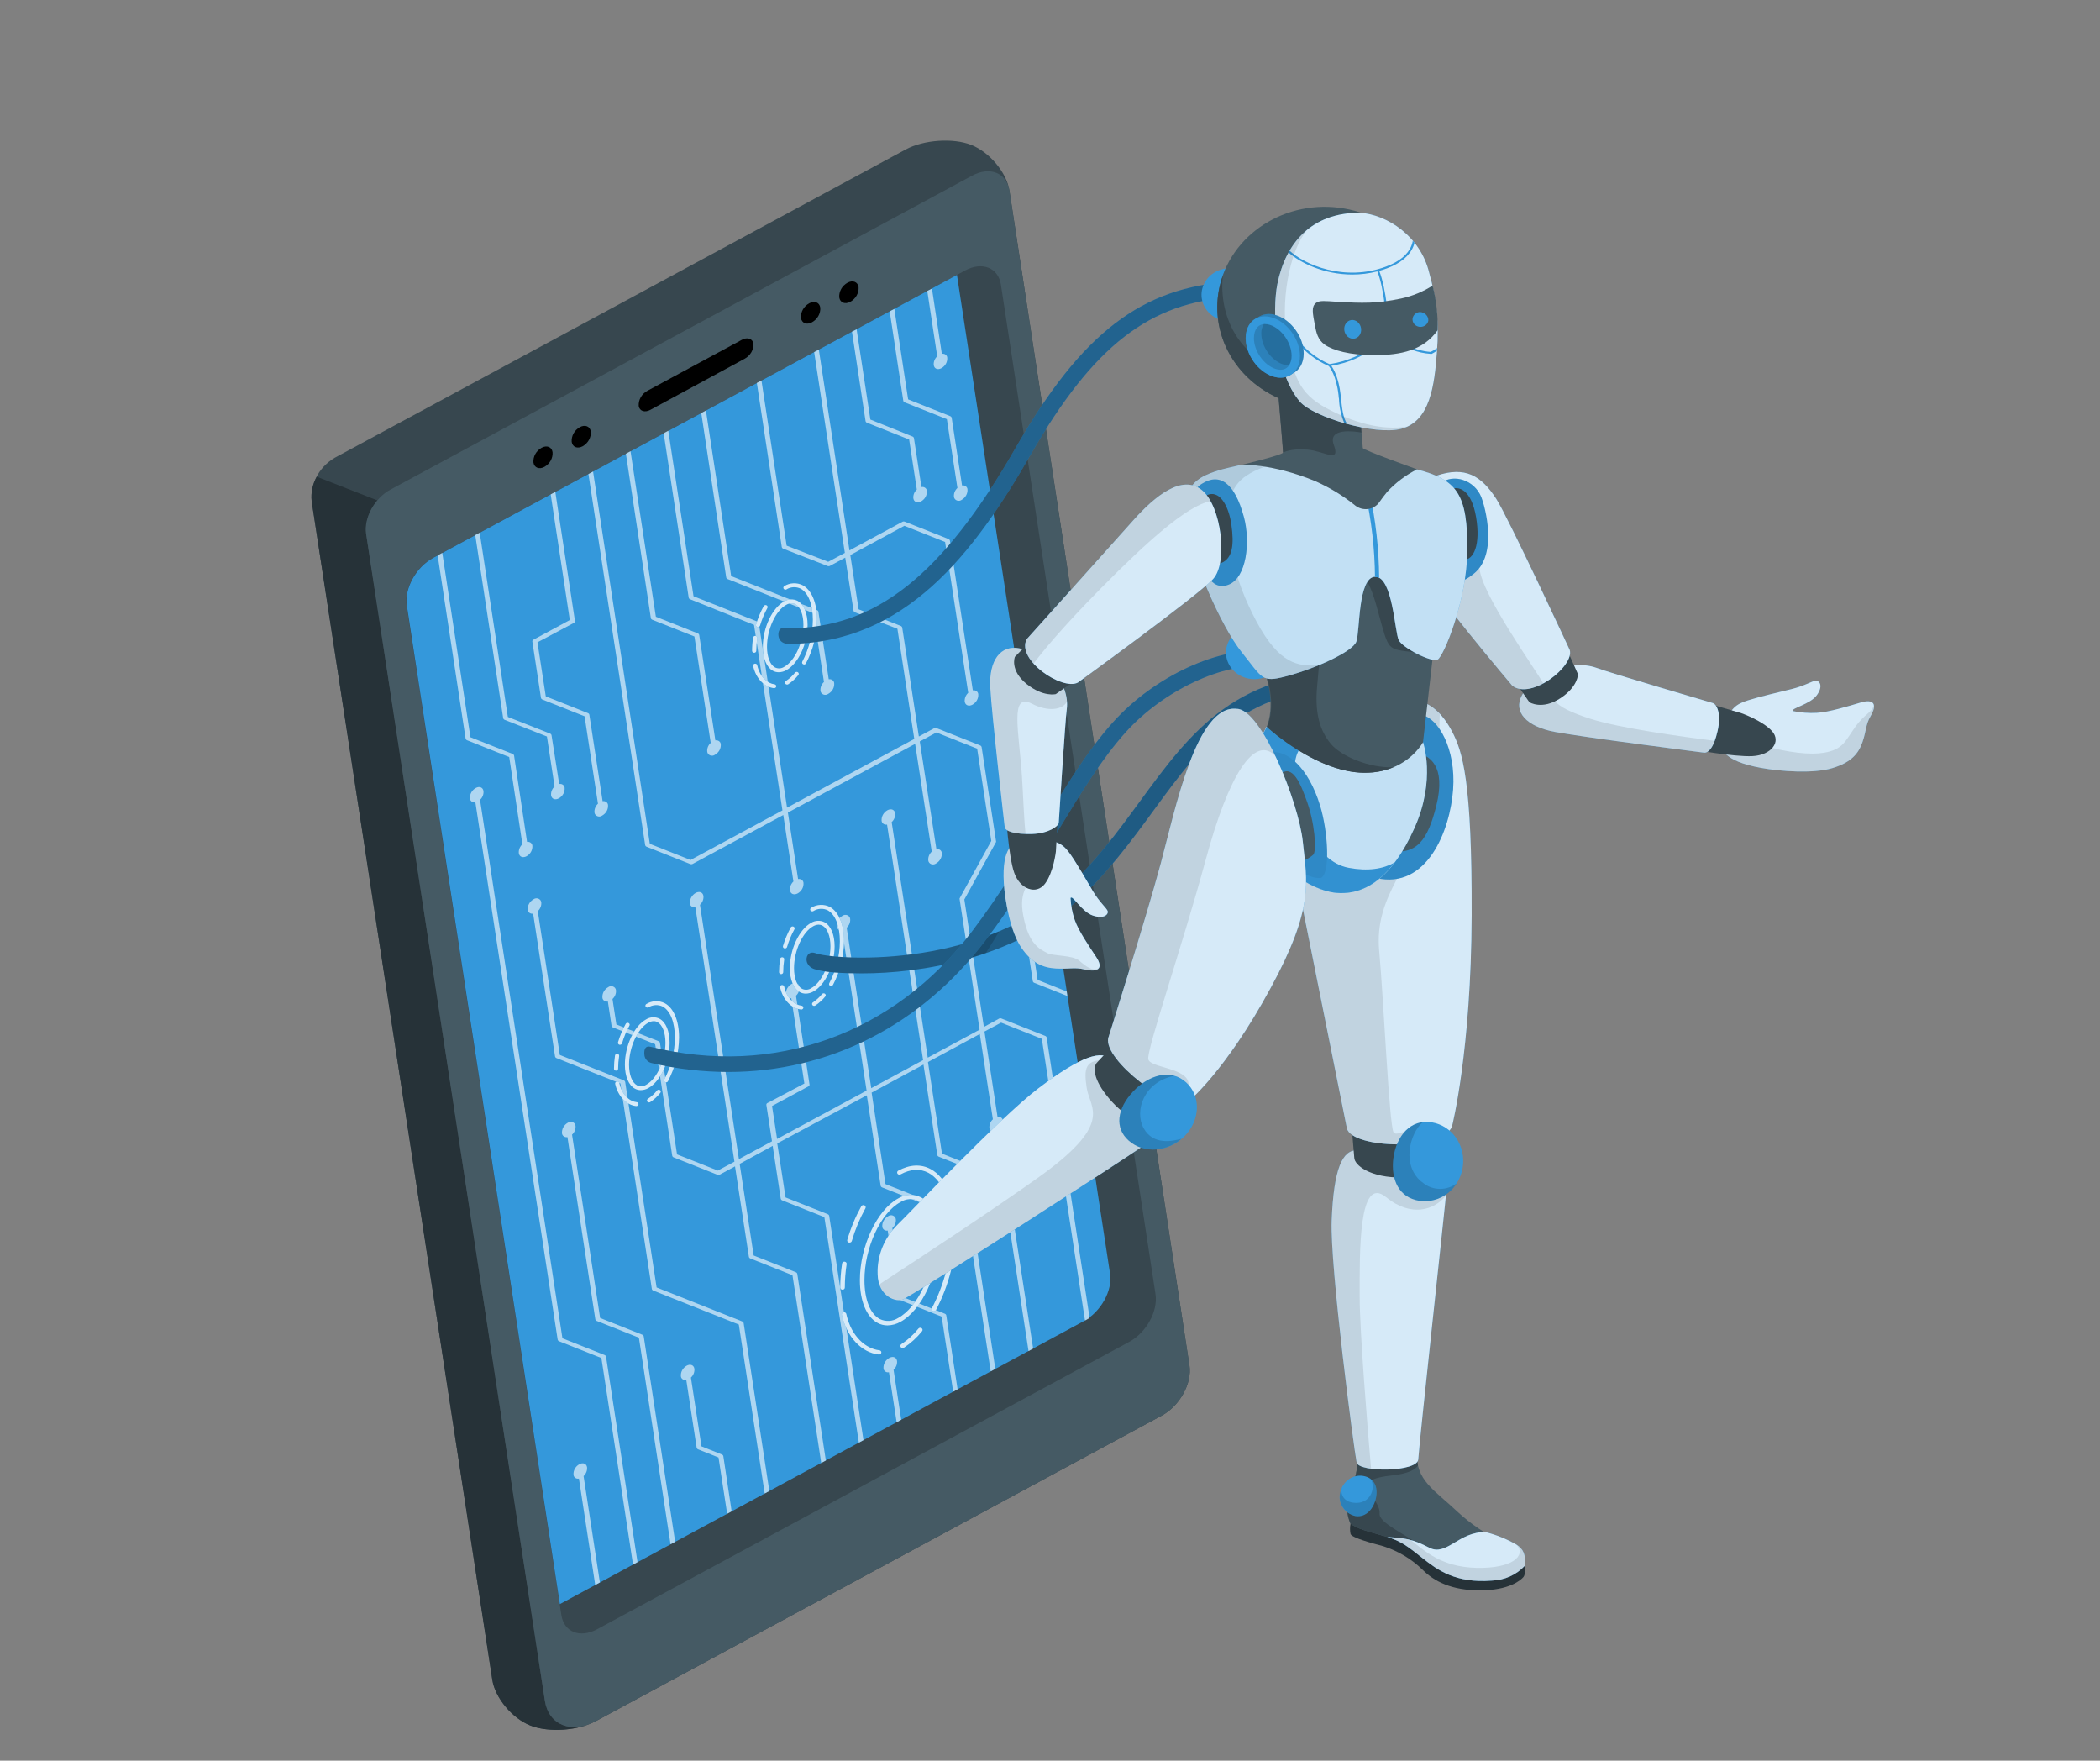 <svg width="340" height="285" viewBox="0 0 340 285" fill="none" xmlns="http://www.w3.org/2000/svg">
<rect x="0" y="0" width="340" height="285" fill="#808080" stroke="none"/>
<path d="M146.637 24.195L54.7 73.826C53.307 74.522 52.163 75.585 51.409 76.882C50.655 78.18 50.325 79.656 50.459 81.127L79.707 271.922C80.158 274.83 82.911 278.14 85.866 279.311C88.821 280.481 93.587 280.16 96.501 278.587L188.109 229.139C191.01 227.571 193.023 223.921 192.579 221.026L163.432 30.854C162.988 27.946 160.228 24.642 157.273 23.465C154.317 22.288 149.552 22.622 146.637 24.195Z" fill="#37474F"/>
<path d="M95.22 279.16C92.332 280.224 88.428 280.324 85.87 279.311C82.915 278.14 80.155 274.83 79.711 271.922L50.463 81.127C50.307 79.759 50.598 78.379 51.297 77.168L61.112 81.007C59.761 82.517 59.103 84.465 59.281 86.426L88.226 275.334C88.771 278.82 91.78 280.368 95.22 279.16Z" fill="#263238"/>
<path d="M63.217 79.251C60.653 80.63 58.882 83.852 59.273 86.407L88.218 275.321C88.823 279.248 92.539 280.72 96.477 278.593L188.105 229.139C191.006 227.571 193.019 223.921 192.575 221.026L163.428 30.854C162.983 27.959 160.244 26.877 157.369 28.444L63.217 79.251Z" fill="#455A64"/>
<path d="M70.08 90.309C67.313 91.801 65.408 95.256 65.832 98.019L90.887 261.437C91.311 264.2 93.896 265.214 96.669 263.735L182.831 217.206C185.591 215.721 187.503 212.247 187.085 209.497L162.051 46.078C161.627 43.322 159.022 42.302 156.262 43.781L70.08 90.309Z" fill="#37474F"/>
<path d="M104.825 63.253L120.098 55.009C121.007 54.518 121.855 54.807 121.983 55.638C122.006 56.125 121.886 56.608 121.637 57.036C121.388 57.464 121.019 57.821 120.57 58.067L105.296 66.343C104.381 66.834 103.539 66.538 103.411 65.714C103.38 65.222 103.496 64.731 103.745 64.296C103.995 63.862 104.369 63.501 104.825 63.253Z" fill="black"/>
<path d="M131.023 49.087C131.878 48.627 132.679 48.942 132.807 49.792C132.839 50.266 132.73 50.738 132.492 51.158C132.255 51.578 131.898 51.928 131.461 52.171C130.606 52.636 129.805 52.315 129.677 51.466C129.646 50.992 129.755 50.519 129.992 50.099C130.23 49.679 130.587 49.329 131.023 49.087Z" fill="black"/>
<path d="M137.221 45.763C138.075 45.304 138.877 45.618 139.011 46.474C139.041 46.948 138.931 47.421 138.694 47.84C138.457 48.26 138.101 48.61 137.665 48.853C136.81 49.313 136.009 48.998 135.881 48.142C135.847 47.669 135.955 47.196 136.191 46.776C136.428 46.356 136.784 46.005 137.221 45.763Z" fill="black"/>
<path d="M87.679 72.486C88.534 72.02 89.335 72.341 89.462 73.191C89.499 73.662 89.395 74.133 89.164 74.553C88.932 74.973 88.581 75.325 88.15 75.57C87.295 76.035 86.501 75.715 86.366 74.865C86.331 74.394 86.435 73.923 86.666 73.504C86.898 73.084 87.248 72.732 87.679 72.486Z" fill="black"/>
<path d="M93.874 69.144C94.729 68.684 95.523 68.999 95.658 69.855C95.691 70.326 95.587 70.796 95.355 71.215C95.124 71.634 94.775 71.986 94.345 72.234C93.49 72.693 92.689 72.379 92.561 71.523C92.526 71.052 92.63 70.581 92.861 70.161C93.093 69.742 93.443 69.389 93.874 69.144Z" fill="black"/>
<path d="M179.72 206.148L154.935 44.504L70.119 90.315C67.353 91.807 65.448 95.262 65.872 98.025L90.643 259.662L175.459 213.858C178.225 212.366 180.171 208.898 179.72 206.148Z" fill="#3498DB"/>
<g opacity="0.6">
<path d="M92.936 100.814C92.99 100.786 93.034 100.744 93.062 100.692C93.09 100.64 93.1 100.582 93.091 100.524L89.907 79.617L89.16 80.026L92.256 100.367L86.346 103.558C86.291 103.585 86.247 103.627 86.219 103.679C86.191 103.731 86.181 103.79 86.191 103.847L87.585 112.967C87.599 113.027 87.628 113.083 87.67 113.13C87.712 113.177 87.766 113.214 87.827 113.237L94.646 115.944L96.814 130.098C96.616 130.281 96.464 130.502 96.366 130.745C96.269 130.988 96.228 131.248 96.248 131.508C96.259 131.64 96.308 131.767 96.391 131.875C96.473 131.983 96.586 132.067 96.717 132.119C96.847 132.171 96.991 132.189 97.131 132.17C97.272 132.151 97.404 132.096 97.513 132.011C97.819 131.836 98.067 131.587 98.231 131.289C98.395 130.992 98.468 130.658 98.442 130.324C98.438 130.226 98.411 130.13 98.362 130.042C98.314 129.955 98.245 129.879 98.162 129.819C98.079 129.759 97.982 129.717 97.879 129.695C97.777 129.674 97.67 129.674 97.567 129.695L95.42 115.698C95.409 115.637 95.38 115.58 95.338 115.532C95.295 115.485 95.24 115.449 95.178 115.427L88.365 112.721L87.019 103.973L92.936 100.814Z" fill="white"/>
<path d="M76.945 86.616L81.469 116.252C81.483 116.313 81.513 116.37 81.556 116.417C81.6 116.464 81.655 116.501 81.718 116.523L88.55 119.216L89.789 127.31C89.59 127.493 89.436 127.715 89.338 127.959C89.24 128.204 89.201 128.466 89.223 128.726C89.318 129.355 89.897 129.55 90.489 129.223C90.793 129.047 91.04 128.798 91.204 128.5C91.368 128.203 91.442 127.87 91.418 127.536C91.414 127.437 91.386 127.34 91.337 127.253C91.288 127.165 91.219 127.088 91.135 127.028C91.051 126.968 90.954 126.926 90.85 126.905C90.746 126.884 90.639 126.885 90.536 126.907L89.297 119.015C89.286 118.954 89.258 118.897 89.215 118.849C89.173 118.802 89.117 118.765 89.055 118.744L82.223 116.051L77.666 86.213L76.945 86.616Z" fill="white"/>
<path d="M103.218 252.86L98.123 219.611C98.109 219.55 98.08 219.493 98.038 219.444C97.996 219.396 97.942 219.358 97.88 219.334L91.061 216.628L77.72 129.468C77.918 129.286 78.07 129.065 78.167 128.821C78.263 128.578 78.302 128.317 78.279 128.058C78.191 127.429 77.605 127.228 77.02 127.555C76.715 127.729 76.466 127.979 76.302 128.277C76.139 128.574 76.066 128.908 76.091 129.242C76.095 129.34 76.123 129.436 76.171 129.524C76.22 129.611 76.288 129.687 76.371 129.747C76.455 129.807 76.551 129.849 76.654 129.871C76.757 129.892 76.863 129.892 76.966 129.871L90.287 216.835C90.298 216.897 90.326 216.955 90.369 217.004C90.412 217.053 90.467 217.09 90.53 217.112L97.369 219.825L102.491 253.269L103.218 252.86Z" fill="white"/>
<path d="M70.859 89.901L75.383 119.55C75.396 119.611 75.425 119.668 75.467 119.716C75.51 119.764 75.564 119.802 75.625 119.827L82.444 122.545L84.578 136.662C84.376 136.846 84.219 137.069 84.119 137.316C84.019 137.563 83.978 137.827 83.999 138.091C84.087 138.72 84.672 138.921 85.265 138.594C85.569 138.418 85.816 138.169 85.98 137.871C86.144 137.574 86.217 137.241 86.194 136.907C86.188 136.811 86.16 136.716 86.112 136.631C86.064 136.545 85.997 136.47 85.915 136.41C85.834 136.35 85.739 136.308 85.639 136.285C85.538 136.262 85.434 136.26 85.332 136.278L83.232 122.306C83.217 122.246 83.186 122.189 83.143 122.142C83.1 122.095 83.044 122.059 82.983 122.036L76.164 119.336L71.607 89.492L70.859 89.901Z" fill="white"/>
<path d="M155.039 224.879L153.208 212.921C153.195 212.861 153.165 212.805 153.123 212.757C153.081 212.71 153.027 212.673 152.966 212.65L146.147 209.944L144.478 198.792C144.675 198.609 144.828 198.388 144.926 198.145C145.023 197.902 145.063 197.641 145.043 197.382C145.032 197.25 144.983 197.123 144.9 197.015C144.818 196.907 144.705 196.822 144.574 196.77C144.444 196.718 144.3 196.701 144.16 196.72C144.019 196.739 143.887 196.794 143.778 196.879C143.472 197.053 143.224 197.303 143.06 197.6C142.896 197.898 142.823 198.232 142.849 198.565C142.854 198.663 142.882 198.759 142.931 198.846C142.98 198.932 143.048 199.008 143.131 199.068C143.215 199.128 143.311 199.17 143.413 199.192C143.515 199.214 143.621 199.215 143.724 199.195L145.407 210.145C145.418 210.206 145.446 210.264 145.489 210.311C145.531 210.359 145.587 210.395 145.649 210.416L152.461 213.122L154.326 225.281L155.039 224.879Z" fill="white"/>
<path d="M97.124 256.151L94.486 238.938C94.683 238.754 94.835 238.532 94.933 238.288C95.031 238.043 95.071 237.782 95.051 237.522C94.957 236.893 94.378 236.697 93.785 237.025C93.48 237.199 93.232 237.449 93.068 237.746C92.904 238.044 92.831 238.378 92.856 238.711C92.86 238.81 92.886 238.907 92.934 238.995C92.983 239.083 93.051 239.16 93.135 239.22C93.218 239.28 93.315 239.322 93.419 239.343C93.522 239.364 93.629 239.363 93.732 239.341L96.37 256.56L97.124 256.151Z" fill="white"/>
<path d="M169.191 167.67L162.163 164.882C162.101 164.852 162.032 164.837 161.961 164.837C161.891 164.837 161.822 164.852 161.759 164.882L159.296 166.235L156.132 145.599L161.261 136.303C161.278 136.25 161.278 136.193 161.261 136.139L158.932 120.94C158.92 120.879 158.891 120.821 158.849 120.773C158.807 120.724 158.752 120.687 158.69 120.663L151.656 117.875C151.593 117.847 151.524 117.833 151.454 117.833C151.384 117.833 151.315 117.847 151.252 117.875L148.768 119.216L146.075 101.594C146.062 101.532 146.032 101.474 145.989 101.426C145.945 101.377 145.889 101.34 145.826 101.317L139.014 98.63L137.668 89.85L146.419 85.111L153.015 87.729L156.758 112.148C156.56 112.332 156.406 112.554 156.309 112.798C156.211 113.043 156.171 113.304 156.193 113.564C156.287 114.194 156.866 114.389 157.458 114.062C157.763 113.888 158.011 113.64 158.175 113.343C158.338 113.047 158.412 112.714 158.387 112.381C158.382 112.283 158.353 112.186 158.304 112.099C158.255 112.012 158.186 111.935 158.102 111.875C158.018 111.816 157.921 111.773 157.818 111.752C157.715 111.731 157.608 111.731 157.505 111.752L153.796 87.515C153.785 87.454 153.756 87.397 153.714 87.35C153.671 87.302 153.616 87.266 153.554 87.245L146.52 84.457C146.457 84.427 146.388 84.412 146.318 84.412C146.248 84.412 146.178 84.427 146.116 84.457L137.533 89.095L132.572 56.589L131.818 56.992L136.786 89.498L134.093 90.939L127.362 88.327L123.283 61.58L122.536 61.982L126.574 88.547C126.586 88.609 126.614 88.666 126.657 88.713C126.699 88.761 126.754 88.797 126.817 88.818L133.959 91.606C134.021 91.634 134.089 91.648 134.157 91.648C134.226 91.648 134.294 91.634 134.356 91.606L136.847 90.266L138.193 98.856C138.206 98.918 138.236 98.976 138.28 99.025C138.323 99.073 138.379 99.11 138.442 99.133L145.294 101.777L148.027 119.612L127.429 130.733L122.859 100.889C122.847 100.828 122.818 100.77 122.776 100.722C122.733 100.673 122.678 100.636 122.616 100.612L112.284 96.515L108.198 69.717L107.451 70.12L111.503 96.742C111.514 96.803 111.543 96.86 111.585 96.907C111.628 96.955 111.683 96.991 111.745 97.012L122.078 101.147L126.682 131.18L111.806 139.204L105.209 136.592L96.021 76.325L95.273 76.734L104.455 136.788C104.466 136.85 104.494 136.908 104.537 136.956C104.579 137.005 104.635 137.042 104.697 137.064L111.725 139.853C111.788 139.881 111.857 139.895 111.927 139.895C111.997 139.895 112.066 139.881 112.129 139.853L126.817 131.929L128.459 142.691C128.263 142.876 128.111 143.098 128.015 143.342C127.918 143.586 127.879 143.847 127.901 144.107C127.988 144.736 128.574 144.931 129.159 144.61C129.465 144.436 129.713 144.186 129.877 143.889C130.04 143.591 130.114 143.258 130.088 142.924C130.084 142.825 130.056 142.729 130.008 142.642C129.96 142.555 129.891 142.478 129.808 142.418C129.724 142.358 129.628 142.316 129.525 142.295C129.422 142.273 129.316 142.273 129.213 142.294L127.564 131.532L148.162 120.412L150.855 137.851C150.657 138.036 150.505 138.257 150.407 138.502C150.31 138.746 150.269 139.007 150.289 139.267C150.3 139.4 150.349 139.527 150.432 139.635C150.514 139.743 150.627 139.827 150.758 139.879C150.889 139.931 151.032 139.948 151.173 139.929C151.313 139.91 151.445 139.855 151.555 139.771C151.86 139.596 152.108 139.347 152.272 139.049C152.436 138.752 152.509 138.418 152.484 138.084C152.479 137.986 152.452 137.89 152.403 137.802C152.355 137.715 152.287 137.638 152.203 137.578C152.12 137.518 152.023 137.476 151.92 137.455C151.818 137.434 151.711 137.433 151.609 137.455L148.916 120.015L151.609 118.568L158.205 121.186L160.494 136.12L155.371 145.416C155.355 145.469 155.355 145.526 155.371 145.58L158.602 166.676L150.208 171.207L144.366 133.074C144.565 132.893 144.718 132.672 144.816 132.428C144.914 132.185 144.953 131.924 144.931 131.665C144.843 131.035 144.258 130.834 143.665 131.161C143.362 131.338 143.116 131.588 142.952 131.885C142.789 132.182 142.714 132.514 142.737 132.848C142.743 132.946 142.772 133.042 142.822 133.129C142.871 133.215 142.94 133.291 143.024 133.351C143.107 133.411 143.204 133.453 143.306 133.474C143.409 133.496 143.515 133.497 143.618 133.477L149.454 171.603L141.06 176.141L137.082 150.168C137.281 149.986 137.435 149.765 137.533 149.522C137.63 149.278 137.67 149.017 137.648 148.758C137.637 148.626 137.588 148.498 137.505 148.39C137.422 148.283 137.309 148.198 137.179 148.146C137.048 148.094 136.905 148.077 136.764 148.096C136.624 148.115 136.491 148.17 136.382 148.254C136.077 148.429 135.829 148.679 135.665 148.976C135.501 149.273 135.428 149.607 135.453 149.941C135.459 150.04 135.487 150.136 135.536 150.223C135.585 150.311 135.654 150.387 135.738 150.447C135.822 150.507 135.919 150.549 136.022 150.57C136.125 150.591 136.232 150.592 136.335 150.57L140.306 176.538L125.814 184.361L124.999 179.03L130.909 175.839C130.964 175.812 131.009 175.77 131.037 175.718C131.065 175.666 131.074 175.607 131.064 175.55L128.87 161.181C129.068 160.999 129.22 160.778 129.317 160.535C129.413 160.291 129.451 160.03 129.429 159.772C129.341 159.142 128.755 158.941 128.17 159.268C127.864 159.443 127.616 159.692 127.453 159.99C127.289 160.287 127.215 160.621 127.241 160.955C127.245 161.053 127.273 161.149 127.321 161.237C127.37 161.324 127.438 161.4 127.521 161.46C127.605 161.52 127.701 161.563 127.804 161.584C127.907 161.605 128.013 161.605 128.116 161.584L130.23 175.386L124.239 178.558C124.185 178.587 124.141 178.629 124.112 178.68C124.084 178.732 124.072 178.79 124.077 178.847L124.986 184.744L119.634 187.627L113.327 146.461C113.525 146.277 113.679 146.055 113.776 145.811C113.874 145.566 113.914 145.305 113.892 145.045C113.805 144.415 113.219 144.214 112.627 144.541C112.324 144.718 112.077 144.968 111.914 145.265C111.75 145.562 111.676 145.895 111.698 146.228C111.703 146.326 111.732 146.423 111.781 146.51C111.83 146.597 111.899 146.674 111.983 146.734C112.067 146.793 112.164 146.836 112.267 146.857C112.37 146.878 112.477 146.878 112.58 146.857L118.907 188.042L116.215 189.483L109.618 186.865L106.851 168.809C106.84 168.748 106.812 168.691 106.769 168.643C106.727 168.596 106.671 168.56 106.609 168.539L99.797 165.832L99.164 161.71C99.363 161.528 99.517 161.308 99.615 161.064C99.712 160.82 99.752 160.56 99.73 160.3C99.719 160.168 99.67 160.041 99.587 159.933C99.504 159.825 99.391 159.74 99.261 159.688C99.13 159.636 98.987 159.619 98.846 159.638C98.706 159.657 98.573 159.712 98.464 159.797C98.159 159.971 97.911 160.221 97.747 160.518C97.583 160.816 97.51 161.15 97.535 161.483C97.539 161.582 97.567 161.679 97.616 161.767C97.665 161.855 97.734 161.932 97.818 161.992C97.902 162.052 97.999 162.094 98.103 162.115C98.207 162.136 98.314 162.135 98.417 162.113L99.016 166.053C99.03 166.113 99.059 166.169 99.101 166.216C99.144 166.263 99.198 166.3 99.258 166.323L106.077 169.029L108.837 187.086C108.851 187.147 108.881 187.203 108.925 187.251C108.968 187.298 109.024 187.334 109.086 187.356L116.114 190.144C116.176 190.174 116.246 190.19 116.316 190.19C116.386 190.19 116.455 190.174 116.518 190.144L119.002 188.804L121.25 203.443C121.261 203.504 121.29 203.561 121.332 203.608C121.375 203.656 121.43 203.692 121.492 203.713L128.304 206.419L132.963 236.817L133.71 236.414L129.085 206.205C129.071 206.145 129.042 206.089 129 206.042C128.958 205.995 128.904 205.958 128.843 205.935L122.024 203.229L119.756 188.401L125.1 185.481L126.406 194.04C126.42 194.101 126.45 194.158 126.494 194.205C126.537 194.252 126.593 194.289 126.655 194.311L133.467 197.017L139.054 233.519L139.802 233.117L134.248 196.809C134.234 196.748 134.204 196.691 134.161 196.644C134.117 196.597 134.062 196.56 133.999 196.539L127.187 193.832L125.841 185.084L140.34 177.299L142.582 191.938C142.595 192 142.625 192.058 142.668 192.106C142.712 192.154 142.768 192.192 142.831 192.215L156.671 197.703L160.4 221.983L161.147 221.574L157.451 197.438C157.44 197.377 157.412 197.318 157.37 197.27C157.327 197.221 157.272 197.184 157.209 197.162L143.363 191.674L141.121 176.865L149.515 172.327L151.757 186.972C151.77 187.033 151.801 187.09 151.844 187.137C151.888 187.185 151.943 187.221 152.006 187.243L162.332 191.34L166.525 218.704L167.272 218.295L163.086 191.145C163.072 191.084 163.043 191.027 163.001 190.978C162.959 190.93 162.905 190.892 162.843 190.868L152.511 186.739L150.242 171.912L158.636 167.38L160.75 181.182C160.552 181.366 160.4 181.588 160.303 181.833C160.207 182.077 160.169 182.339 160.191 182.598C160.279 183.228 160.864 183.423 161.45 183.095C161.755 182.923 162.003 182.674 162.167 182.378C162.331 182.081 162.404 181.748 162.379 181.415C162.374 181.317 162.347 181.221 162.298 181.133C162.25 181.046 162.182 180.97 162.098 180.91C162.015 180.85 161.918 180.807 161.816 180.786C161.713 180.765 161.606 180.765 161.504 180.786L159.39 166.978L162.083 165.536L168.679 168.155L175.667 213.758L176.414 213.355L169.46 167.934C169.443 167.872 169.41 167.815 169.363 167.769C169.316 167.723 169.256 167.689 169.191 167.67Z" fill="white"/>
<path d="M109.312 249.568L104.223 216.319C104.209 216.259 104.18 216.203 104.137 216.156C104.095 216.109 104.041 216.072 103.98 216.049L97.162 213.342L92.618 183.668C92.816 183.485 92.969 183.263 93.067 183.018C93.165 182.774 93.204 182.512 93.183 182.252C93.173 182.12 93.123 181.993 93.041 181.885C92.958 181.777 92.845 181.692 92.714 181.64C92.584 181.588 92.44 181.571 92.3 181.59C92.159 181.609 92.027 181.664 91.918 181.749C91.613 181.924 91.366 182.174 91.202 182.471C91.039 182.769 90.965 183.102 90.989 183.435C90.994 183.534 91.022 183.63 91.072 183.718C91.121 183.805 91.19 183.881 91.274 183.941C91.358 184.001 91.454 184.043 91.558 184.064C91.661 184.086 91.767 184.086 91.871 184.065L96.387 213.556C96.397 213.618 96.425 213.676 96.468 213.723C96.511 213.771 96.567 213.807 96.63 213.827L103.442 216.533L108.564 249.977L109.312 249.568Z" fill="white"/>
<path d="M145.911 229.819L144.672 221.725C144.872 221.542 145.025 221.32 145.123 221.076C145.221 220.831 145.26 220.569 145.238 220.309C145.144 219.68 144.565 219.485 143.972 219.812C143.668 219.987 143.421 220.237 143.257 220.534C143.093 220.832 143.02 221.165 143.043 221.499C143.048 221.598 143.075 221.694 143.124 221.782C143.173 221.87 143.242 221.947 143.326 222.007C143.41 222.067 143.508 222.109 143.611 222.13C143.715 222.151 143.822 222.15 143.925 222.128L145.171 230.221L145.911 229.819Z" fill="white"/>
<path d="M137.938 53.688L140.139 68.163C140.15 68.224 140.178 68.281 140.221 68.329C140.264 68.376 140.319 68.412 140.381 68.433L147.193 71.14L148.438 79.24C148.239 79.421 148.086 79.642 147.988 79.886C147.89 80.129 147.851 80.39 147.873 80.649C147.961 81.279 148.546 81.48 149.139 81.153C149.443 80.977 149.69 80.727 149.854 80.43C150.017 80.133 150.091 79.8 150.067 79.466C150.062 79.368 150.034 79.271 149.985 79.184C149.935 79.097 149.866 79.02 149.783 78.96C149.699 78.9 149.602 78.858 149.499 78.837C149.396 78.816 149.289 78.816 149.186 78.837L147.974 70.926C147.962 70.865 147.933 70.808 147.891 70.761C147.848 70.713 147.794 70.677 147.732 70.655L140.92 67.917L138.691 53.316L137.938 53.688Z" fill="white"/>
<path d="M150.133 47.104L151.742 57.677C151.543 57.859 151.389 58.08 151.291 58.323C151.193 58.567 151.154 58.828 151.176 59.087C151.264 59.716 151.849 59.918 152.435 59.59C152.74 59.416 152.988 59.166 153.152 58.869C153.316 58.571 153.389 58.237 153.364 57.904C153.359 57.805 153.332 57.709 153.284 57.622C153.235 57.535 153.167 57.458 153.083 57.398C153 57.338 152.904 57.296 152.801 57.275C152.698 57.253 152.592 57.253 152.489 57.274L150.887 46.708L150.133 47.104Z" fill="white"/>
<path d="M144.047 50.396L146.248 64.871C146.259 64.932 146.288 64.99 146.33 65.037C146.373 65.085 146.428 65.121 146.49 65.142L153.303 67.848L155.012 78.988C154.813 79.17 154.659 79.39 154.562 79.634C154.464 79.877 154.425 80.138 154.447 80.397C154.457 80.53 154.507 80.657 154.59 80.765C154.672 80.873 154.785 80.957 154.916 81.009C155.046 81.061 155.19 81.079 155.33 81.06C155.471 81.04 155.603 80.986 155.712 80.901C156.017 80.725 156.264 80.476 156.428 80.178C156.591 79.881 156.665 79.548 156.641 79.214C156.636 79.116 156.608 79.019 156.558 78.932C156.509 78.845 156.44 78.769 156.356 78.709C156.272 78.649 156.176 78.607 156.073 78.585C155.969 78.564 155.863 78.564 155.76 78.585L154.083 67.634C154.071 67.573 154.043 67.516 154 67.469C153.958 67.422 153.903 67.385 153.841 67.364L147.029 64.645L144.801 50.012L144.047 50.396Z" fill="white"/>
<path d="M172.709 160.502L167.997 158.614L165.829 144.435C166.026 144.251 166.178 144.03 166.274 143.787C166.371 143.544 166.409 143.284 166.388 143.025C166.3 142.395 165.715 142.194 165.129 142.521C164.824 142.696 164.576 142.945 164.412 143.243C164.248 143.54 164.175 143.874 164.2 144.208C164.205 144.306 164.232 144.402 164.28 144.49C164.329 144.577 164.397 144.654 164.481 144.714C164.564 144.774 164.661 144.816 164.763 144.837C164.866 144.858 164.973 144.859 165.075 144.837L167.216 158.828C167.23 158.889 167.26 158.946 167.303 158.993C167.347 159.04 167.402 159.077 167.465 159.099L172.81 161.226L172.709 160.502Z" fill="white"/>
<path d="M124.559 241.343L120.399 214.167C120.387 214.106 120.359 214.049 120.316 214.002C120.274 213.954 120.219 213.918 120.156 213.897L106.31 208.402L101.221 175.141C101.207 175.08 101.177 175.023 101.133 174.976C101.09 174.929 101.034 174.892 100.972 174.87L90.639 170.773L87.071 147.487C87.27 147.305 87.424 147.085 87.522 146.841C87.62 146.597 87.659 146.337 87.637 146.077C87.626 145.945 87.577 145.818 87.494 145.71C87.412 145.602 87.299 145.517 87.168 145.466C87.037 145.414 86.894 145.396 86.753 145.415C86.613 145.434 86.481 145.489 86.371 145.574C86.066 145.748 85.818 145.998 85.654 146.296C85.49 146.593 85.417 146.927 85.442 147.261C85.448 147.358 85.476 147.454 85.525 147.541C85.574 147.628 85.642 147.704 85.725 147.763C85.808 147.823 85.904 147.865 86.007 147.887C86.109 147.909 86.215 147.91 86.317 147.89L89.865 171.006C89.878 171.068 89.908 171.126 89.952 171.174C89.995 171.223 90.051 171.26 90.114 171.283L100.44 175.38L105.536 208.642C105.547 208.703 105.575 208.76 105.618 208.807C105.661 208.855 105.716 208.891 105.778 208.912L119.618 214.406L123.811 241.764L124.559 241.343Z" fill="white"/>
<path d="M118.458 244.64L117.112 235.71C117.102 235.648 117.074 235.591 117.031 235.543C116.989 235.495 116.933 235.459 116.87 235.439L113.571 234.124L111.862 222.991C112.06 222.807 112.213 222.585 112.311 222.341C112.409 222.096 112.448 221.835 112.427 221.575C112.339 220.945 111.754 220.744 111.168 221.071C110.863 221.246 110.615 221.495 110.451 221.793C110.287 222.09 110.214 222.424 110.239 222.758C110.244 222.856 110.271 222.952 110.32 223.04C110.368 223.127 110.436 223.203 110.52 223.263C110.603 223.323 110.7 223.366 110.802 223.387C110.905 223.408 111.012 223.408 111.114 223.387L112.791 234.338C112.803 234.398 112.832 234.455 112.874 234.502C112.917 234.55 112.971 234.586 113.033 234.609L116.331 235.924L117.731 245.037L118.458 244.64Z" fill="white"/>
<path d="M113.008 102.539L106.189 99.833L102.083 73.035L101.336 73.444L105.375 100.053C105.386 100.114 105.415 100.171 105.457 100.219C105.5 100.266 105.555 100.302 105.617 100.324L112.429 103.03L115.068 120.249C114.869 120.431 114.715 120.651 114.617 120.895C114.52 121.139 114.481 121.399 114.503 121.659C114.513 121.791 114.563 121.918 114.645 122.026C114.728 122.134 114.841 122.219 114.971 122.271C115.102 122.323 115.245 122.34 115.386 122.321C115.526 122.302 115.659 122.247 115.768 122.162C116.073 121.988 116.322 121.738 116.485 121.441C116.649 121.143 116.722 120.809 116.697 120.475C116.691 120.378 116.663 120.282 116.615 120.195C116.566 120.108 116.497 120.032 116.414 119.973C116.331 119.913 116.235 119.871 116.133 119.849C116.031 119.827 115.925 119.826 115.822 119.846L113.21 102.816C113.202 102.758 113.179 102.703 113.144 102.655C113.109 102.607 113.062 102.567 113.008 102.539Z" fill="white"/>
<path d="M132.225 98.743L118.379 93.249L114.293 66.451L113.539 66.853L117.578 93.469C117.589 93.53 117.618 93.587 117.66 93.635C117.703 93.682 117.758 93.718 117.82 93.74L131.694 99.259L133.403 110.392C133.205 110.576 133.052 110.798 132.954 111.042C132.856 111.287 132.817 111.548 132.838 111.808C132.849 111.941 132.898 112.068 132.981 112.176C133.063 112.284 133.176 112.368 133.307 112.42C133.437 112.472 133.581 112.49 133.721 112.47C133.862 112.451 133.994 112.396 134.103 112.312C134.419 112.137 134.676 111.882 134.845 111.577C135.014 111.273 135.088 110.93 135.059 110.587C135.053 110.489 135.024 110.393 134.974 110.307C134.925 110.22 134.856 110.144 134.772 110.084C134.689 110.025 134.592 109.982 134.49 109.961C134.387 109.939 134.281 109.938 134.178 109.958L132.501 99.007C132.486 98.944 132.452 98.885 132.403 98.838C132.355 98.792 132.293 98.759 132.225 98.743Z" fill="white"/>
</g>
<path d="M143.688 214.544C143.12 214.546 142.562 214.405 142.073 214.135C140.289 213.172 139.219 210.585 139.219 207.212C139.219 201.761 141.999 195.827 145.418 193.995C145.96 193.651 146.593 193.452 147.247 193.422C147.902 193.392 148.552 193.532 149.127 193.825C150.918 194.795 151.988 197.375 151.988 200.748C151.988 206.198 149.208 212.14 145.789 213.965C145.156 214.328 144.431 214.528 143.688 214.544ZM145.789 194.587C142.571 196.318 139.959 201.988 139.959 207.218C139.959 210.333 140.888 212.693 142.443 213.512C142.908 213.74 143.432 213.844 143.956 213.814C144.48 213.784 144.986 213.621 145.418 213.342C148.629 211.605 151.248 205.934 151.248 200.704C151.248 197.557 150.319 195.229 148.757 194.411C148.293 194.182 147.77 194.077 147.246 194.109C146.723 194.14 146.218 194.305 145.789 194.587Z" fill="#3498DB"/>
<path d="M137.533 201.139H137.432C137.339 201.112 137.26 201.053 137.212 200.973C137.164 200.893 137.152 200.799 137.177 200.711C137.726 198.825 138.487 196.998 139.445 195.261C139.468 195.219 139.499 195.183 139.536 195.152C139.574 195.122 139.618 195.099 139.665 195.085C139.712 195.071 139.762 195.065 139.812 195.069C139.861 195.073 139.909 195.085 139.953 195.106C139.998 195.128 140.037 195.157 140.069 195.192C140.101 195.227 140.126 195.268 140.141 195.312C140.156 195.356 140.162 195.403 140.158 195.449C140.154 195.495 140.141 195.54 140.118 195.582C139.186 197.275 138.446 199.055 137.91 200.893C137.886 200.968 137.836 201.033 137.768 201.077C137.699 201.122 137.617 201.144 137.533 201.139Z" fill="#3498DB"/>
<path d="M136.409 208.766C136.361 208.766 136.313 208.758 136.268 208.74C136.223 208.723 136.182 208.697 136.147 208.665C136.113 208.633 136.086 208.595 136.067 208.553C136.049 208.511 136.039 208.466 136.039 208.42C136.041 207.117 136.143 205.815 136.342 204.525C136.349 204.48 136.365 204.436 136.389 204.397C136.414 204.358 136.446 204.323 136.485 204.296C136.524 204.268 136.568 204.248 136.615 204.237C136.662 204.225 136.711 204.223 136.759 204.229C136.808 204.235 136.854 204.25 136.896 204.273C136.938 204.296 136.975 204.326 137.004 204.363C137.033 204.399 137.055 204.44 137.067 204.484C137.079 204.528 137.082 204.574 137.076 204.619C136.883 205.87 136.784 207.132 136.78 208.395C136.783 208.443 136.776 208.49 136.759 208.535C136.743 208.58 136.716 208.621 136.681 208.656C136.646 208.691 136.604 208.719 136.557 208.738C136.511 208.757 136.46 208.767 136.409 208.766Z" fill="#3498DB"/>
<path d="M142.306 219.252H142.265C139.472 218.95 137.082 216.382 136.308 212.87C136.291 212.824 136.286 212.775 136.291 212.726C136.296 212.677 136.313 212.63 136.339 212.588C136.365 212.546 136.4 212.509 136.443 212.48C136.485 212.452 136.534 212.432 136.585 212.422C136.636 212.412 136.689 212.413 136.74 212.423C136.791 212.434 136.839 212.455 136.881 212.484C136.923 212.513 136.958 212.55 136.983 212.593C137.008 212.636 137.024 212.683 137.028 212.732C137.849 216.451 140.293 218.339 142.346 218.566C142.395 218.568 142.442 218.58 142.486 218.599C142.53 218.619 142.569 218.647 142.602 218.681C142.634 218.715 142.659 218.754 142.676 218.797C142.692 218.84 142.699 218.885 142.696 218.931C142.693 218.976 142.681 219.021 142.66 219.062C142.639 219.103 142.61 219.14 142.573 219.17C142.537 219.201 142.495 219.224 142.449 219.239C142.403 219.254 142.354 219.261 142.306 219.258V219.252Z" fill="#3498DB"/>
<path d="M146.14 218.207C146.061 218.206 145.985 218.182 145.922 218.138C145.86 218.094 145.813 218.033 145.79 217.963C145.767 217.893 145.768 217.818 145.793 217.749C145.819 217.68 145.867 217.62 145.931 217.577C146.99 216.88 147.924 216.031 148.697 215.06C148.757 214.987 148.846 214.938 148.944 214.926C149.041 214.914 149.141 214.938 149.219 214.994C149.298 215.05 149.349 215.133 149.363 215.224C149.376 215.316 149.35 215.408 149.29 215.482C148.463 216.51 147.471 217.412 146.348 218.156C146.286 218.194 146.213 218.212 146.14 218.207Z" fill="#3498DB"/>
<path d="M151.214 212.24C151.155 212.241 151.098 212.228 151.046 212.203C151.002 212.182 150.964 212.154 150.932 212.119C150.901 212.084 150.877 212.044 150.862 212.001C150.847 211.958 150.841 211.912 150.845 211.867C150.849 211.822 150.862 211.777 150.884 211.737C152.926 207.84 154.005 203.564 154.041 199.225C154.041 194.612 152.654 191.107 150.319 189.848C148.972 189.13 147.431 189.219 145.802 190.1C145.76 190.122 145.713 190.136 145.664 190.142C145.616 190.147 145.567 190.144 145.52 190.132C145.473 190.119 145.429 190.098 145.391 190.07C145.353 190.042 145.321 190.007 145.297 189.967C145.25 189.888 145.238 189.794 145.263 189.706C145.288 189.618 145.348 189.543 145.432 189.495C147.303 188.489 149.121 188.4 150.689 189.25C153.254 190.635 154.782 194.36 154.782 199.225C154.747 203.672 153.64 208.054 151.544 212.045C151.514 212.103 151.467 212.152 151.409 212.187C151.35 212.221 151.283 212.24 151.214 212.24Z" fill="#3498DB"/>
<path d="M103.743 176.461C103.412 176.464 103.086 176.381 102.801 176.222C101.778 175.675 101.172 174.221 101.172 172.339C101.172 169.268 102.686 166.046 104.625 165.001C104.942 164.803 105.311 164.689 105.691 164.673C106.072 164.656 106.451 164.737 106.786 164.906C107.809 165.46 108.415 166.908 108.415 168.796C108.415 171.861 106.9 175.089 104.962 176.134C104.593 176.342 104.173 176.454 103.743 176.461ZM105.837 165.297C105.526 165.306 105.224 165.393 104.962 165.548C103.245 166.474 101.845 169.52 101.845 172.339C101.845 173.969 102.336 175.247 103.137 175.681C103.371 175.795 103.633 175.847 103.895 175.83C104.158 175.813 104.411 175.729 104.625 175.587C106.342 174.661 107.742 171.609 107.742 168.796C107.742 167.16 107.244 165.882 106.449 165.454C106.265 165.35 106.053 165.295 105.837 165.297Z" fill="#3498DB"/>
<path d="M100.388 169.116H100.294C100.208 169.093 100.135 169.039 100.091 168.966C100.047 168.893 100.035 168.807 100.058 168.726C100.364 167.69 100.784 166.686 101.31 165.731C101.331 165.694 101.359 165.661 101.392 165.634C101.426 165.608 101.465 165.587 101.508 165.575C101.55 165.562 101.594 165.558 101.638 165.561C101.682 165.565 101.725 165.576 101.765 165.595C101.804 165.614 101.839 165.64 101.868 165.672C101.896 165.704 101.918 165.74 101.931 165.78C101.945 165.819 101.95 165.861 101.946 165.902C101.942 165.943 101.93 165.983 101.909 166.02C101.401 166.936 100.999 167.9 100.711 168.896C100.69 168.96 100.647 169.016 100.588 169.056C100.53 169.096 100.46 169.117 100.388 169.116Z" fill="#3498DB"/>
<path d="M99.743 173.308C99.654 173.308 99.568 173.275 99.505 173.216C99.442 173.157 99.406 173.077 99.406 172.994C99.41 172.276 99.466 171.558 99.575 170.848C99.581 170.807 99.596 170.767 99.619 170.732C99.642 170.696 99.672 170.665 99.708 170.641C99.743 170.616 99.784 170.599 99.827 170.589C99.87 170.579 99.915 170.577 99.958 170.583C100.002 170.589 100.044 170.602 100.082 170.623C100.119 170.643 100.152 170.671 100.179 170.704C100.205 170.737 100.224 170.774 100.235 170.814C100.246 170.854 100.248 170.895 100.241 170.936C100.135 171.617 100.081 172.305 100.079 172.994C100.079 173.077 100.044 173.157 99.981 173.216C99.918 173.275 99.832 173.308 99.743 173.308Z" fill="#3498DB"/>
<path d="M103.007 179.036H102.967C101.392 178.859 100.032 177.418 99.601 175.448C99.582 175.365 99.6 175.278 99.65 175.206C99.7 175.135 99.778 175.085 99.867 175.067C99.956 175.05 100.049 175.066 100.126 175.113C100.202 175.159 100.255 175.233 100.274 175.316C100.705 177.292 101.984 178.293 103.061 178.406C103.15 178.411 103.234 178.449 103.293 178.512C103.352 178.574 103.383 178.656 103.377 178.74C103.372 178.823 103.331 178.901 103.265 178.957C103.198 179.012 103.11 179.041 103.021 179.036H103.007Z" fill="#3498DB"/>
<path d="M105.079 178.451C105.024 178.452 104.971 178.441 104.923 178.418C104.874 178.394 104.833 178.36 104.803 178.318C104.777 178.284 104.759 178.246 104.75 178.205C104.74 178.164 104.74 178.122 104.748 178.081C104.756 178.04 104.773 178.001 104.797 177.966C104.822 177.931 104.853 177.901 104.89 177.878C105.458 177.504 105.958 177.047 106.371 176.525C106.397 176.489 106.43 176.459 106.469 176.436C106.508 176.413 106.551 176.397 106.596 176.391C106.642 176.384 106.688 176.386 106.733 176.396C106.777 176.407 106.819 176.426 106.855 176.452C106.892 176.479 106.922 176.512 106.944 176.549C106.966 176.587 106.98 176.628 106.985 176.671C106.989 176.714 106.984 176.757 106.97 176.798C106.956 176.839 106.933 176.876 106.903 176.909C106.445 177.483 105.893 177.987 105.267 178.4C105.212 178.436 105.146 178.453 105.079 178.451Z" fill="#3498DB"/>
<path d="M107.855 175.202C107.804 175.205 107.752 175.194 107.707 175.171C107.667 175.153 107.632 175.127 107.602 175.096C107.573 175.065 107.55 175.029 107.536 174.99C107.522 174.951 107.516 174.909 107.518 174.868C107.521 174.827 107.533 174.786 107.552 174.749C108.662 172.639 109.249 170.322 109.269 167.971C109.269 165.498 108.535 163.622 107.303 162.936C106.937 162.759 106.526 162.678 106.115 162.702C105.703 162.726 105.306 162.855 104.967 163.075C104.891 163.107 104.805 163.111 104.726 163.088C104.647 163.064 104.58 163.013 104.538 162.946C104.496 162.879 104.482 162.799 104.499 162.723C104.517 162.647 104.563 162.579 104.631 162.533C105.07 162.254 105.584 162.093 106.114 162.068C106.645 162.044 107.173 162.157 107.64 162.395C109.08 163.169 109.942 165.252 109.942 167.952C109.917 170.409 109.3 172.829 108.138 175.032C108.11 175.081 108.07 175.122 108.02 175.152C107.971 175.182 107.914 175.199 107.855 175.202Z" fill="#3498DB"/>
<path d="M130.454 160.841C130.123 160.84 129.798 160.758 129.512 160.601C128.489 160.048 127.883 158.6 127.883 156.712C127.883 153.647 129.397 150.418 131.336 149.374C131.654 149.178 132.023 149.066 132.403 149.051C132.784 149.035 133.162 149.116 133.497 149.286C134.513 149.833 135.126 151.287 135.126 153.169C135.126 156.24 133.604 159.462 131.673 160.507C131.305 160.716 130.885 160.831 130.454 160.841ZM132.548 149.67C132.238 149.681 131.936 149.768 131.673 149.921C129.949 150.846 128.556 153.899 128.556 156.712C128.556 158.348 129.047 159.626 129.848 160.054C130.081 160.171 130.344 160.224 130.607 160.207C130.87 160.191 131.123 160.105 131.336 159.96C133.053 159.034 134.453 155.988 134.453 153.169C134.453 151.539 133.955 150.261 133.16 149.827C132.974 149.726 132.763 149.672 132.548 149.67Z" fill="#3498DB"/>
<path d="M127.1 153.516C127.069 153.522 127.037 153.522 127.006 153.516C126.963 153.506 126.923 153.488 126.888 153.463C126.853 153.438 126.824 153.406 126.802 153.371C126.78 153.335 126.766 153.295 126.76 153.254C126.755 153.213 126.758 153.172 126.771 153.132C127.077 152.094 127.496 151.088 128.023 150.13C128.064 150.056 128.135 150 128.22 149.974C128.305 149.949 128.398 149.956 128.477 149.995C128.556 150.033 128.616 150.099 128.643 150.179C128.671 150.259 128.663 150.345 128.622 150.419C128.114 151.338 127.713 152.304 127.424 153.302C127.401 153.365 127.357 153.42 127.299 153.458C127.241 153.496 127.172 153.517 127.1 153.516Z" fill="#3498DB"/>
<path d="M126.469 157.682C126.38 157.682 126.295 157.648 126.231 157.589C126.168 157.53 126.133 157.45 126.133 157.367C126.137 156.649 126.193 155.932 126.301 155.221C126.316 155.139 126.364 155.065 126.436 155.016C126.507 154.967 126.597 154.945 126.685 154.956C126.729 154.963 126.771 154.977 126.809 154.998C126.846 155.019 126.879 155.048 126.906 155.081C126.932 155.114 126.951 155.152 126.962 155.192C126.972 155.232 126.974 155.274 126.967 155.315C126.861 155.995 126.807 156.68 126.806 157.367C126.806 157.45 126.77 157.53 126.707 157.589C126.644 157.648 126.559 157.682 126.469 157.682Z" fill="#3498DB"/>
<path d="M129.71 163.409H129.669C128.088 163.233 126.734 161.791 126.304 159.821C126.295 159.781 126.295 159.739 126.303 159.699C126.311 159.658 126.328 159.619 126.353 159.585C126.377 159.55 126.408 159.521 126.445 159.498C126.482 159.475 126.523 159.458 126.566 159.45C126.654 159.435 126.744 159.452 126.818 159.498C126.892 159.544 126.944 159.615 126.963 159.696C127.394 161.665 128.673 162.666 129.75 162.786C129.839 162.791 129.923 162.829 129.982 162.891C130.042 162.954 130.072 163.036 130.067 163.119C130.061 163.203 130.021 163.281 129.954 163.336C129.887 163.392 129.799 163.42 129.71 163.415V163.409Z" fill="#3498DB"/>
<path d="M131.809 162.823C131.738 162.822 131.669 162.8 131.612 162.761C131.554 162.721 131.512 162.665 131.491 162.601C131.47 162.537 131.472 162.469 131.495 162.406C131.518 162.343 131.562 162.289 131.621 162.251C132.184 161.871 132.683 161.415 133.101 160.897C133.158 160.837 133.237 160.799 133.322 160.792C133.407 160.784 133.493 160.807 133.56 160.856C133.628 160.905 133.673 160.976 133.687 161.055C133.701 161.134 133.681 161.215 133.633 161.281C133.173 161.852 132.621 162.353 131.997 162.767C131.942 162.803 131.877 162.823 131.809 162.823Z" fill="#3498DB"/>
<path d="M134.565 159.582C134.516 159.592 134.466 159.592 134.417 159.582C134.338 159.544 134.277 159.479 134.248 159.401C134.219 159.322 134.224 159.236 134.262 159.161C135.371 157.05 135.958 154.734 135.978 152.382C135.978 149.903 135.238 148.034 134.013 147.348C133.647 147.169 133.236 147.087 132.824 147.111C132.412 147.136 132.016 147.265 131.677 147.486C131.598 147.525 131.506 147.535 131.419 147.513C131.333 147.491 131.259 147.438 131.213 147.366C131.171 147.293 131.161 147.208 131.185 147.128C131.208 147.049 131.264 146.981 131.341 146.938C131.78 146.66 132.294 146.5 132.824 146.475C133.355 146.451 133.882 146.563 134.349 146.8C135.79 147.58 136.652 149.657 136.652 152.363C136.629 154.81 136.019 157.221 134.868 159.419C134.838 159.469 134.794 159.511 134.741 159.54C134.687 159.569 134.627 159.583 134.565 159.582Z" fill="#3498DB"/>
<path d="M126.086 108.818C125.753 108.82 125.426 108.74 125.137 108.585C124.12 108.032 123.508 106.578 123.508 104.696C123.508 101.625 125.029 98.402 126.961 97.358C127.279 97.159 127.649 97.045 128.031 97.028C128.413 97.012 128.792 97.093 129.129 97.263C130.145 97.817 130.751 99.271 130.751 101.153C130.751 104.224 129.236 107.446 127.298 108.491C126.932 108.698 126.514 108.811 126.086 108.818ZM128.173 97.653C127.862 97.662 127.56 97.749 127.298 97.905C125.581 98.83 124.181 101.876 124.181 104.696C124.181 106.326 124.679 107.61 125.473 108.038C125.706 108.153 125.969 108.206 126.232 108.189C126.494 108.172 126.747 108.087 126.961 107.943C128.678 107.018 130.078 103.972 130.078 101.153C130.078 99.523 129.586 98.239 128.792 97.811C128.605 97.707 128.391 97.653 128.173 97.653Z" fill="#3498DB"/>
<path d="M122.727 101.499H122.639C122.596 101.489 122.556 101.471 122.521 101.446C122.486 101.421 122.456 101.389 122.434 101.353C122.412 101.318 122.398 101.278 122.393 101.237C122.388 101.196 122.391 101.155 122.403 101.115C122.706 100.077 123.123 99.07 123.649 98.113C123.69 98.039 123.761 97.983 123.846 97.957C123.931 97.932 124.024 97.939 124.103 97.978C124.183 98.016 124.242 98.082 124.27 98.162C124.297 98.242 124.289 98.328 124.248 98.402C123.745 99.321 123.344 100.284 123.05 101.279C123.029 101.343 122.986 101.4 122.928 101.44C122.869 101.479 122.799 101.5 122.727 101.499Z" fill="#3498DB"/>
<path d="M122.102 105.665C122.013 105.665 121.927 105.632 121.864 105.573C121.801 105.514 121.766 105.434 121.766 105.35C121.766 104.632 121.822 103.915 121.934 103.204C121.946 103.121 121.994 103.046 122.066 102.995C122.138 102.944 122.228 102.922 122.318 102.934C122.407 102.945 122.488 102.99 122.542 103.057C122.596 103.124 122.62 103.209 122.607 103.292C122.501 103.974 122.447 104.662 122.445 105.35C122.446 105.392 122.437 105.434 122.419 105.472C122.402 105.511 122.377 105.546 122.345 105.575C122.313 105.605 122.275 105.628 122.233 105.643C122.191 105.658 122.147 105.666 122.102 105.665Z" fill="#3498DB"/>
<path d="M125.343 111.392H125.302C123.72 111.216 122.367 109.775 121.936 107.805C121.928 107.765 121.927 107.723 121.936 107.682C121.944 107.642 121.961 107.603 121.985 107.569C122.01 107.534 122.041 107.505 122.078 107.481C122.115 107.458 122.156 107.442 122.199 107.434C122.242 107.425 122.287 107.424 122.331 107.431C122.375 107.439 122.416 107.454 122.454 107.477C122.491 107.5 122.522 107.53 122.547 107.565C122.571 107.599 122.588 107.638 122.596 107.679C123.034 109.649 124.313 110.65 125.383 110.763C125.472 110.774 125.552 110.817 125.608 110.883C125.663 110.949 125.689 111.032 125.679 111.116C125.669 111.192 125.629 111.263 125.567 111.314C125.505 111.365 125.425 111.393 125.343 111.392Z" fill="#3498DB"/>
<path d="M127.428 110.813C127.373 110.813 127.319 110.8 127.271 110.776C127.223 110.752 127.182 110.717 127.152 110.675C127.102 110.605 127.083 110.52 127.1 110.438C127.116 110.356 127.166 110.283 127.239 110.234C127.809 109.862 128.309 109.405 128.72 108.881C128.775 108.815 128.856 108.773 128.945 108.763C129.034 108.752 129.124 108.776 129.195 108.828C129.265 108.879 129.311 108.955 129.321 109.038C129.332 109.122 129.307 109.205 129.252 109.271C128.796 109.844 128.246 110.345 127.623 110.757C127.565 110.793 127.497 110.813 127.428 110.813Z" fill="#3498DB"/>
<path d="M130.191 107.566C130.139 107.566 130.088 107.553 130.043 107.529C130.003 107.511 129.968 107.485 129.938 107.454C129.909 107.423 129.887 107.387 129.873 107.347C129.859 107.308 129.854 107.266 129.858 107.225C129.862 107.184 129.874 107.144 129.895 107.107C130.999 104.995 131.583 102.679 131.605 100.329C131.605 97.856 130.871 95.98 129.639 95.294C129.274 95.114 128.863 95.031 128.451 95.055C128.04 95.078 127.642 95.206 127.303 95.426C127.227 95.458 127.141 95.463 127.062 95.439C126.983 95.415 126.916 95.365 126.874 95.298C126.832 95.23 126.818 95.151 126.835 95.075C126.853 94.998 126.899 94.931 126.967 94.885C127.406 94.605 127.919 94.444 128.45 94.42C128.981 94.395 129.509 94.508 129.976 94.746C131.416 95.527 132.278 97.604 132.278 100.304C132.259 102.753 131.649 105.167 130.494 107.365C130.471 107.423 130.43 107.473 130.376 107.509C130.322 107.545 130.257 107.565 130.191 107.566Z" fill="#3498DB"/>
<g opacity="0.8">
<path d="M143.688 214.545C143.12 214.547 142.562 214.406 142.073 214.136C140.289 213.173 139.219 210.586 139.219 207.213C139.219 201.762 141.999 195.828 145.418 193.996C145.96 193.652 146.593 193.453 147.247 193.423C147.902 193.393 148.552 193.533 149.127 193.826C150.918 194.795 151.988 197.376 151.988 200.749C151.988 206.199 149.208 212.14 145.789 213.966C145.156 214.329 144.431 214.529 143.688 214.545ZM145.789 194.588C142.571 196.319 139.959 201.989 139.959 207.219C139.959 210.334 140.888 212.694 142.443 213.512C142.908 213.741 143.432 213.845 143.956 213.815C144.48 213.785 144.986 213.622 145.418 213.343C148.629 211.606 151.248 205.935 151.248 200.705C151.248 197.558 150.319 195.23 148.757 194.412C148.293 194.183 147.77 194.078 147.246 194.11C146.723 194.141 146.218 194.306 145.789 194.588Z" fill="white"/>
<path d="M137.533 201.139H137.432C137.339 201.113 137.26 201.054 137.212 200.974C137.164 200.894 137.152 200.8 137.177 200.711C137.726 198.825 138.487 196.998 139.445 195.261C139.468 195.22 139.499 195.183 139.536 195.153C139.574 195.123 139.618 195.1 139.665 195.086C139.712 195.071 139.762 195.066 139.812 195.069C139.861 195.073 139.909 195.086 139.953 195.107C139.998 195.128 140.037 195.157 140.069 195.192C140.101 195.228 140.126 195.268 140.141 195.313C140.156 195.357 140.162 195.403 140.158 195.449C140.154 195.496 140.141 195.541 140.118 195.582C139.186 197.276 138.446 199.056 137.91 200.894C137.886 200.968 137.836 201.033 137.768 201.078C137.699 201.122 137.617 201.144 137.533 201.139Z" fill="white"/>
<path d="M136.409 208.767C136.361 208.767 136.313 208.758 136.268 208.741C136.223 208.723 136.182 208.698 136.147 208.666C136.113 208.633 136.086 208.595 136.067 208.553C136.049 208.511 136.039 208.466 136.039 208.421C136.041 207.117 136.143 205.815 136.342 204.525C136.349 204.48 136.365 204.437 136.389 204.397C136.414 204.358 136.446 204.324 136.485 204.296C136.524 204.269 136.568 204.249 136.615 204.237C136.662 204.226 136.711 204.223 136.759 204.229C136.808 204.236 136.854 204.251 136.896 204.273C136.938 204.296 136.975 204.327 137.004 204.363C137.033 204.399 137.055 204.441 137.067 204.485C137.079 204.529 137.082 204.574 137.076 204.62C136.883 205.87 136.784 207.132 136.78 208.396C136.783 208.443 136.776 208.491 136.759 208.536C136.743 208.581 136.716 208.622 136.681 208.657C136.646 208.692 136.604 208.719 136.557 208.738C136.511 208.757 136.46 208.767 136.409 208.767Z" fill="white"/>
<path d="M142.306 219.252H142.265C139.472 218.95 137.082 216.382 136.308 212.87C136.291 212.824 136.286 212.775 136.291 212.726C136.296 212.677 136.313 212.63 136.339 212.588C136.365 212.546 136.4 212.509 136.443 212.48C136.485 212.452 136.534 212.432 136.585 212.422C136.636 212.412 136.689 212.413 136.74 212.423C136.791 212.434 136.839 212.455 136.881 212.484C136.923 212.513 136.958 212.55 136.983 212.593C137.008 212.636 137.024 212.683 137.028 212.732C137.849 216.451 140.293 218.339 142.346 218.566C142.395 218.568 142.442 218.58 142.486 218.599C142.53 218.619 142.569 218.647 142.602 218.681C142.634 218.715 142.659 218.754 142.676 218.797C142.692 218.84 142.699 218.885 142.696 218.931C142.693 218.976 142.681 219.021 142.66 219.062C142.639 219.103 142.61 219.14 142.573 219.17C142.537 219.201 142.495 219.224 142.449 219.239C142.403 219.254 142.354 219.261 142.306 219.258V219.252Z" fill="white"/>
<path d="M146.14 218.206C146.061 218.206 145.985 218.182 145.922 218.138C145.86 218.094 145.813 218.033 145.79 217.963C145.767 217.893 145.768 217.818 145.793 217.748C145.819 217.679 145.867 217.619 145.931 217.577C146.99 216.88 147.924 216.03 148.697 215.06C148.757 214.986 148.846 214.938 148.944 214.926C149.041 214.913 149.141 214.938 149.219 214.993C149.298 215.049 149.349 215.132 149.363 215.224C149.376 215.315 149.35 215.408 149.29 215.481C148.463 216.51 147.471 217.412 146.348 218.156C146.286 218.194 146.213 218.211 146.14 218.206Z" fill="white"/>
<path d="M151.214 212.241C151.155 212.242 151.098 212.229 151.046 212.204C151.002 212.183 150.964 212.154 150.932 212.12C150.901 212.085 150.877 212.045 150.862 212.002C150.847 211.959 150.841 211.913 150.845 211.868C150.849 211.823 150.862 211.778 150.884 211.738C152.926 207.841 154.005 203.565 154.041 199.226C154.041 194.613 152.654 191.108 150.319 189.849C148.972 189.131 147.431 189.22 145.802 190.101C145.76 190.123 145.713 190.137 145.664 190.143C145.616 190.148 145.567 190.145 145.52 190.132C145.473 190.12 145.429 190.099 145.391 190.071C145.353 190.043 145.321 190.008 145.297 189.968C145.25 189.889 145.238 189.795 145.263 189.707C145.288 189.619 145.348 189.544 145.432 189.496C147.303 188.489 149.121 188.401 150.689 189.251C153.254 190.636 154.782 194.361 154.782 199.226C154.747 203.673 153.64 208.055 151.544 212.046C151.514 212.104 151.467 212.153 151.409 212.188C151.35 212.222 151.283 212.241 151.214 212.241Z" fill="white"/>
<path d="M103.743 176.462C103.412 176.465 103.086 176.382 102.801 176.223C101.778 175.676 101.172 174.222 101.172 172.34C101.172 169.269 102.686 166.047 104.625 165.002C104.942 164.804 105.311 164.69 105.691 164.674C106.072 164.657 106.451 164.738 106.786 164.907C107.809 165.461 108.415 166.909 108.415 168.797C108.415 171.862 106.9 175.09 104.962 176.135C104.593 176.343 104.173 176.455 103.743 176.462ZM105.837 165.298C105.526 165.307 105.224 165.394 104.962 165.549C103.245 166.475 101.845 169.521 101.845 172.34C101.845 173.97 102.336 175.248 103.137 175.682C103.371 175.796 103.633 175.848 103.895 175.831C104.158 175.814 104.411 175.73 104.625 175.588C106.342 174.662 107.742 171.61 107.742 168.797C107.742 167.161 107.244 165.883 106.449 165.455C106.265 165.35 106.053 165.296 105.837 165.298Z" fill="white"/>
<path d="M100.388 169.117H100.294C100.208 169.094 100.135 169.04 100.091 168.967C100.047 168.894 100.035 168.808 100.058 168.727C100.364 167.691 100.784 166.687 101.31 165.732C101.331 165.695 101.359 165.662 101.392 165.635C101.426 165.609 101.465 165.588 101.508 165.576C101.55 165.563 101.594 165.559 101.638 165.562C101.682 165.566 101.725 165.577 101.765 165.596C101.804 165.615 101.839 165.641 101.868 165.673C101.896 165.705 101.918 165.741 101.931 165.781C101.945 165.82 101.95 165.862 101.946 165.903C101.942 165.944 101.93 165.984 101.909 166.021C101.401 166.937 100.999 167.901 100.711 168.897C100.69 168.961 100.647 169.017 100.588 169.057C100.53 169.097 100.46 169.118 100.388 169.117Z" fill="white"/>
<path d="M99.743 173.309C99.654 173.309 99.568 173.276 99.505 173.217C99.442 173.158 99.406 173.078 99.406 172.995C99.41 172.276 99.466 171.559 99.575 170.849C99.581 170.808 99.596 170.768 99.619 170.733C99.642 170.697 99.672 170.666 99.708 170.642C99.743 170.617 99.784 170.6 99.827 170.59C99.87 170.58 99.915 170.578 99.958 170.584C100.002 170.59 100.044 170.603 100.082 170.624C100.119 170.644 100.152 170.672 100.179 170.705C100.205 170.738 100.224 170.775 100.235 170.815C100.246 170.855 100.248 170.896 100.241 170.937C100.135 171.618 100.081 172.306 100.079 172.995C100.079 173.078 100.044 173.158 99.981 173.217C99.918 173.276 99.832 173.309 99.743 173.309Z" fill="white"/>
<path d="M103.007 179.036H102.967C101.392 178.859 100.032 177.418 99.601 175.448C99.582 175.365 99.6 175.278 99.65 175.206C99.7 175.135 99.778 175.085 99.867 175.067C99.956 175.05 100.049 175.066 100.126 175.113C100.202 175.159 100.255 175.233 100.274 175.316C100.705 177.292 101.984 178.293 103.061 178.406C103.15 178.411 103.234 178.449 103.293 178.512C103.352 178.574 103.383 178.656 103.377 178.74C103.372 178.823 103.331 178.901 103.265 178.957C103.198 179.012 103.11 179.041 103.021 179.036H103.007Z" fill="white"/>
<path d="M105.079 178.451C105.024 178.452 104.971 178.441 104.923 178.418C104.874 178.395 104.833 178.361 104.803 178.319C104.777 178.285 104.759 178.246 104.75 178.205C104.74 178.165 104.74 178.123 104.748 178.082C104.756 178.041 104.773 178.002 104.797 177.967C104.822 177.932 104.853 177.902 104.89 177.878C105.458 177.504 105.958 177.047 106.371 176.525C106.397 176.49 106.43 176.459 106.469 176.436C106.508 176.413 106.551 176.398 106.596 176.391C106.642 176.384 106.688 176.386 106.733 176.397C106.777 176.408 106.819 176.427 106.855 176.453C106.892 176.479 106.922 176.512 106.944 176.55C106.966 176.587 106.98 176.629 106.985 176.671C106.989 176.714 106.984 176.757 106.97 176.798C106.956 176.839 106.933 176.877 106.903 176.909C106.445 177.484 105.893 177.987 105.267 178.401C105.212 178.436 105.146 178.454 105.079 178.451Z" fill="white"/>
<path d="M107.855 175.203C107.804 175.206 107.752 175.195 107.707 175.172C107.667 175.154 107.632 175.128 107.602 175.097C107.573 175.066 107.55 175.03 107.536 174.991C107.522 174.952 107.516 174.91 107.518 174.869C107.521 174.828 107.533 174.787 107.552 174.75C108.662 172.64 109.249 170.323 109.269 167.972C109.269 165.499 108.535 163.623 107.303 162.937C106.937 162.76 106.526 162.679 106.115 162.703C105.703 162.727 105.306 162.856 104.967 163.076C104.891 163.108 104.805 163.112 104.726 163.089C104.647 163.065 104.58 163.014 104.538 162.947C104.496 162.88 104.482 162.8 104.499 162.724C104.517 162.648 104.563 162.58 104.631 162.534C105.07 162.255 105.584 162.094 106.114 162.069C106.645 162.045 107.173 162.158 107.64 162.396C109.08 163.17 109.942 165.253 109.942 167.953C109.917 170.41 109.3 172.83 108.138 175.033C108.11 175.082 108.07 175.123 108.02 175.153C107.971 175.183 107.914 175.2 107.855 175.203Z" fill="white"/>
<path d="M130.454 160.842C130.123 160.841 129.798 160.759 129.512 160.602C128.489 160.049 127.883 158.601 127.883 156.713C127.883 153.648 129.397 150.419 131.336 149.375C131.654 149.179 132.023 149.067 132.403 149.052C132.784 149.036 133.162 149.117 133.497 149.287C134.513 149.834 135.126 151.288 135.126 153.17C135.126 156.241 133.604 159.463 131.673 160.508C131.305 160.717 130.885 160.832 130.454 160.842ZM132.548 149.671C132.238 149.682 131.936 149.769 131.673 149.922C129.949 150.847 128.556 153.9 128.556 156.713C128.556 158.349 129.047 159.627 129.848 160.055C130.081 160.172 130.344 160.225 130.607 160.208C130.87 160.192 131.123 160.106 131.336 159.96C133.053 159.035 134.453 155.989 134.453 153.17C134.453 151.54 133.955 150.262 133.16 149.828C132.974 149.727 132.763 149.673 132.548 149.671Z" fill="white"/>
<path d="M127.1 153.516C127.069 153.523 127.037 153.523 127.006 153.516C126.963 153.506 126.923 153.488 126.888 153.463C126.853 153.438 126.824 153.407 126.802 153.371C126.78 153.335 126.766 153.296 126.76 153.255C126.755 153.214 126.758 153.172 126.771 153.132C127.077 152.094 127.496 151.088 128.023 150.13C128.064 150.056 128.135 150 128.22 149.975C128.305 149.949 128.398 149.957 128.477 149.995C128.556 150.034 128.616 150.1 128.643 150.18C128.671 150.259 128.663 150.346 128.622 150.42C128.114 151.338 127.713 152.305 127.424 153.302C127.401 153.365 127.357 153.42 127.299 153.459C127.241 153.497 127.172 153.517 127.1 153.516Z" fill="white"/>
<path d="M126.469 157.682C126.38 157.682 126.295 157.649 126.231 157.59C126.168 157.531 126.133 157.451 126.133 157.367C126.137 156.649 126.193 155.932 126.301 155.221C126.316 155.139 126.364 155.066 126.436 155.017C126.507 154.967 126.597 154.946 126.685 154.957C126.729 154.963 126.771 154.977 126.809 154.999C126.846 155.02 126.879 155.048 126.906 155.081C126.932 155.115 126.951 155.153 126.962 155.193C126.972 155.233 126.974 155.275 126.967 155.316C126.861 155.995 126.807 156.681 126.806 157.367C126.806 157.451 126.77 157.531 126.707 157.59C126.644 157.649 126.559 157.682 126.469 157.682Z" fill="white"/>
<path d="M129.71 163.41H129.669C128.088 163.234 126.734 161.792 126.304 159.822C126.295 159.782 126.295 159.74 126.303 159.7C126.311 159.659 126.328 159.62 126.353 159.586C126.377 159.551 126.408 159.522 126.445 159.499C126.482 159.476 126.523 159.459 126.566 159.451C126.654 159.436 126.744 159.453 126.818 159.499C126.892 159.545 126.944 159.616 126.963 159.697C127.394 161.666 128.673 162.667 129.75 162.787C129.839 162.792 129.923 162.83 129.982 162.892C130.042 162.955 130.072 163.037 130.067 163.12C130.061 163.204 130.021 163.282 129.954 163.337C129.887 163.393 129.799 163.421 129.71 163.416V163.41Z" fill="white"/>
<path d="M131.809 162.824C131.738 162.823 131.669 162.801 131.612 162.761C131.554 162.721 131.512 162.665 131.491 162.602C131.47 162.538 131.472 162.47 131.495 162.407C131.518 162.344 131.562 162.289 131.621 162.251C132.184 161.872 132.683 161.416 133.101 160.898C133.158 160.838 133.237 160.8 133.322 160.792C133.407 160.784 133.493 160.807 133.56 160.856C133.628 160.905 133.673 160.976 133.687 161.055C133.701 161.135 133.681 161.216 133.633 161.282C133.173 161.853 132.621 162.354 131.997 162.767C131.942 162.804 131.877 162.823 131.809 162.824Z" fill="white"/>
<path d="M134.565 159.583C134.516 159.592 134.466 159.592 134.417 159.583C134.338 159.545 134.277 159.48 134.248 159.401C134.219 159.322 134.224 159.236 134.262 159.161C135.371 157.051 135.958 154.734 135.978 152.383C135.978 149.903 135.238 148.034 134.013 147.348C133.647 147.169 133.236 147.087 132.824 147.112C132.412 147.136 132.016 147.266 131.677 147.486C131.598 147.526 131.506 147.536 131.419 147.513C131.333 147.491 131.259 147.439 131.213 147.367C131.171 147.294 131.161 147.209 131.185 147.129C131.208 147.049 131.264 146.981 131.341 146.939C131.78 146.661 132.294 146.5 132.824 146.476C133.355 146.452 133.882 146.564 134.349 146.8C135.79 147.581 136.652 149.658 136.652 152.364C136.629 154.811 136.019 157.222 134.868 159.419C134.838 159.47 134.794 159.512 134.741 159.541C134.687 159.569 134.627 159.584 134.565 159.583Z" fill="white"/>
<path d="M126.086 108.819C125.753 108.821 125.426 108.741 125.137 108.586C124.12 108.033 123.508 106.579 123.508 104.697C123.508 101.626 125.029 98.403 126.961 97.359C127.279 97.16 127.649 97.046 128.031 97.029C128.413 97.013 128.792 97.094 129.129 97.264C130.145 97.818 130.751 99.272 130.751 101.154C130.751 104.225 129.236 107.447 127.298 108.492C126.932 108.699 126.514 108.812 126.086 108.819ZM128.173 97.654C127.862 97.663 127.56 97.75 127.298 97.906C125.581 98.831 124.181 101.877 124.181 104.697C124.181 106.327 124.679 107.611 125.473 108.039C125.706 108.154 125.969 108.207 126.232 108.19C126.494 108.173 126.747 108.088 126.961 107.944C128.678 107.019 130.078 103.973 130.078 101.154C130.078 99.524 129.586 98.24 128.792 97.812C128.605 97.708 128.391 97.654 128.173 97.654Z" fill="white"/>
<path d="M122.727 101.5H122.639C122.596 101.49 122.556 101.471 122.521 101.447C122.486 101.422 122.456 101.39 122.434 101.354C122.412 101.319 122.398 101.279 122.393 101.238C122.388 101.197 122.391 101.156 122.403 101.116C122.706 100.078 123.123 99.071 123.649 98.114C123.69 98.04 123.761 97.984 123.846 97.958C123.931 97.933 124.024 97.94 124.103 97.979C124.183 98.017 124.242 98.083 124.27 98.163C124.297 98.243 124.289 98.329 124.248 98.403C123.745 99.322 123.344 100.285 123.05 101.28C123.029 101.344 122.986 101.401 122.928 101.441C122.869 101.48 122.799 101.501 122.727 101.5Z" fill="white"/>
<path d="M122.102 105.666C122.013 105.666 121.927 105.632 121.864 105.573C121.801 105.514 121.766 105.434 121.766 105.351C121.766 104.633 121.822 103.915 121.934 103.205C121.946 103.121 121.994 103.046 122.066 102.995C122.138 102.944 122.228 102.923 122.318 102.934C122.407 102.946 122.488 102.99 122.542 103.058C122.596 103.125 122.62 103.21 122.607 103.293C122.501 103.974 122.447 104.662 122.445 105.351C122.446 105.393 122.437 105.434 122.419 105.473C122.402 105.511 122.377 105.546 122.345 105.576C122.313 105.605 122.275 105.628 122.233 105.644C122.191 105.659 122.147 105.666 122.102 105.666Z" fill="white"/>
<path d="M125.343 111.393H125.302C123.72 111.217 122.367 109.776 121.936 107.806C121.928 107.766 121.927 107.724 121.936 107.683C121.944 107.643 121.961 107.604 121.985 107.57C122.01 107.535 122.041 107.506 122.078 107.482C122.115 107.459 122.156 107.443 122.199 107.435C122.242 107.426 122.287 107.425 122.331 107.432C122.375 107.44 122.416 107.455 122.454 107.478C122.491 107.501 122.522 107.531 122.547 107.566C122.571 107.6 122.588 107.639 122.596 107.68C123.034 109.65 124.313 110.651 125.383 110.764C125.472 110.775 125.552 110.818 125.608 110.884C125.663 110.95 125.689 111.033 125.679 111.117C125.669 111.193 125.629 111.264 125.567 111.315C125.505 111.366 125.425 111.394 125.343 111.393Z" fill="white"/>
<path d="M127.428 110.814C127.373 110.813 127.319 110.801 127.271 110.776C127.223 110.752 127.182 110.718 127.152 110.675C127.102 110.606 127.083 110.521 127.1 110.438C127.116 110.356 127.166 110.283 127.239 110.235C127.809 109.862 128.309 109.405 128.72 108.882C128.775 108.816 128.856 108.773 128.945 108.763C129.034 108.753 129.124 108.776 129.195 108.828C129.265 108.88 129.311 108.956 129.321 109.039C129.332 109.122 129.307 109.206 129.252 109.272C128.796 109.844 128.246 110.346 127.623 110.757C127.565 110.794 127.497 110.813 127.428 110.814Z" fill="white"/>
<path d="M130.191 107.566C130.139 107.566 130.088 107.553 130.043 107.529C130.003 107.511 129.968 107.485 129.938 107.454C129.909 107.423 129.887 107.387 129.873 107.347C129.859 107.308 129.854 107.266 129.858 107.225C129.862 107.184 129.874 107.144 129.895 107.107C130.999 104.995 131.583 102.679 131.605 100.329C131.605 97.856 130.871 95.98 129.639 95.294C129.274 95.114 128.863 95.031 128.451 95.055C128.04 95.078 127.642 95.206 127.303 95.426C127.227 95.458 127.141 95.463 127.062 95.439C126.983 95.415 126.916 95.365 126.874 95.298C126.832 95.23 126.818 95.151 126.835 95.075C126.853 94.998 126.899 94.931 126.967 94.885C127.406 94.605 127.919 94.444 128.45 94.42C128.981 94.395 129.509 94.508 129.976 94.746C131.416 95.527 132.278 97.604 132.278 100.304C132.259 102.753 131.649 105.167 130.494 107.365C130.471 107.423 130.43 107.473 130.376 107.509C130.322 107.545 130.257 107.565 130.191 107.566Z" fill="white"/>
</g>
<path d="M139.541 157.562C136.209 157.562 133.483 157.38 131.894 156.883C131.6 156.798 131.332 156.649 131.113 156.448C130.894 156.246 130.73 155.998 130.635 155.725C130.413 154.913 130.837 153.943 131.934 154.258C134.627 155.391 158.012 157.015 172.282 144.188C177.223 139.745 180.939 134.66 184.534 129.751C192.712 118.574 200.426 108.026 220.297 108.982L220.163 111.5C201.8 110.638 194.833 120.166 186.762 131.205C183.086 136.24 179.29 141.407 174.154 146.033C163.922 155.183 149.086 157.562 139.541 157.562Z" fill="#3498DB"/>
<path opacity="0.4" d="M139.541 157.562C136.209 157.562 133.483 157.38 131.894 156.883C131.6 156.798 131.332 156.649 131.113 156.448C130.894 156.246 130.73 155.998 130.635 155.725C130.413 154.913 130.837 153.943 131.934 154.258C134.627 155.391 158.012 157.015 172.282 144.188C177.223 139.745 180.939 134.66 184.534 129.751C192.712 118.574 200.426 108.026 220.297 108.982L220.163 111.5C201.8 110.638 194.833 120.166 186.762 131.205C183.086 136.24 179.29 141.407 174.154 146.033C163.922 155.183 149.086 157.562 139.541 157.562Z" fill="black"/>
<path opacity="0.15" d="M155.438 155.536C156.824 155.177 158.218 154.756 159.604 154.277C160.58 152.779 161.375 151.451 161.785 150.74C160.439 151.313 159.052 151.816 157.679 152.257L155.438 155.536Z" fill="black"/>
<path d="M127.523 104.225C125.544 104.105 125.847 101.707 126.601 101.707C126.924 101.707 127.24 101.707 127.563 101.707C141.814 101.707 152.577 93.129 164.505 72.379C175.134 53.889 184.942 46.381 199.508 45.613C199.866 45.594 200.216 45.709 200.482 45.932C200.748 46.156 200.909 46.468 200.929 46.802C200.948 47.136 200.825 47.464 200.587 47.712C200.348 47.962 200.014 48.112 199.657 48.13C186.194 48.848 176.999 55.978 166.881 73.575C157.713 89.517 146.593 104.225 127.523 104.225Z" fill="#3498DB"/>
<path opacity="0.35" d="M127.523 104.225C125.544 104.105 125.847 101.707 126.601 101.707C126.924 101.707 127.24 101.707 127.563 101.707C141.814 101.707 152.577 93.129 164.505 72.379C175.134 53.889 184.942 46.381 199.508 45.613C199.866 45.594 200.216 45.709 200.482 45.932C200.748 46.156 200.909 46.468 200.929 46.802C200.948 47.136 200.825 47.464 200.587 47.712C200.348 47.962 200.014 48.112 199.657 48.13C186.194 48.848 176.999 55.978 166.881 73.575C157.713 89.517 146.593 104.225 127.523 104.225Z" fill="black"/>
<path d="M117.923 173.522C113.757 173.516 109.607 173.036 105.565 172.094C105.245 172.031 104.954 171.875 104.734 171.649C104.515 171.423 104.376 171.138 104.339 170.835C104.205 169.721 104.582 169.261 105.302 169.438C125.308 174.397 144.775 167.411 157.39 150.746C161.933 144.742 165.636 138.669 168.9 133.306C172.636 127.177 176.163 121.386 180.209 116.893C186.9 109.454 197.414 104.602 205.203 105.363C205.557 105.398 205.882 105.563 206.106 105.821C206.331 106.079 206.437 106.41 206.401 106.741C206.383 106.906 206.331 107.067 206.247 107.213C206.163 107.359 206.049 107.488 205.911 107.593C205.773 107.697 205.615 107.775 205.445 107.823C205.275 107.87 205.096 107.885 204.92 107.868C198.081 107.201 188.327 111.776 182.269 118.51C178.378 122.834 175.073 128.265 171.243 134.553C167.944 139.965 164.209 146.095 159.591 152.175C149.117 166.039 134.139 173.522 117.923 173.522Z" fill="#3498DB"/>
<path opacity="0.35" d="M117.923 173.522C113.757 173.516 109.607 173.036 105.565 172.094C105.245 172.031 104.954 171.875 104.734 171.649C104.515 171.423 104.376 171.138 104.339 170.835C104.205 169.721 104.582 169.261 105.302 169.438C125.308 174.397 144.775 167.411 157.39 150.746C161.933 144.742 165.636 138.669 168.9 133.306C172.636 127.177 176.163 121.386 180.209 116.893C186.9 109.454 197.414 104.602 205.203 105.363C205.557 105.398 205.882 105.563 206.106 105.821C206.331 106.079 206.437 106.41 206.401 106.741C206.383 106.906 206.331 107.067 206.247 107.213C206.163 107.359 206.049 107.488 205.911 107.593C205.773 107.697 205.615 107.775 205.445 107.823C205.275 107.87 205.096 107.885 204.92 107.868C198.081 107.201 188.327 111.776 182.269 118.51C178.378 122.834 175.073 128.265 171.243 134.553C167.944 139.965 164.209 146.095 159.591 152.175C149.117 166.039 134.139 173.522 117.923 173.522Z" fill="black"/>
<path d="M203.726 47.721C203.726 48.571 203.457 49.402 202.952 50.109C202.446 50.816 201.728 51.367 200.888 51.692C200.048 52.017 199.124 52.103 198.232 51.937C197.34 51.771 196.521 51.361 195.878 50.76C195.235 50.159 194.797 49.393 194.62 48.559C194.442 47.726 194.533 46.861 194.881 46.076C195.229 45.29 195.818 44.619 196.575 44.147C197.331 43.675 198.22 43.422 199.129 43.422C200.348 43.422 201.518 43.875 202.38 44.681C203.242 45.487 203.726 46.581 203.726 47.721Z" fill="#3498DB"/>
<path d="M207.687 105.634C207.687 106.484 207.418 107.315 206.912 108.022C206.407 108.729 205.689 109.28 204.849 109.605C204.009 109.931 203.085 110.016 202.193 109.85C201.301 109.684 200.482 109.275 199.839 108.673C199.196 108.072 198.758 107.306 198.581 106.473C198.403 105.639 198.494 104.774 198.842 103.989C199.19 103.204 199.779 102.532 200.535 102.06C201.292 101.588 202.18 101.335 203.09 101.335C204.309 101.335 205.478 101.788 206.341 102.594C207.203 103.401 207.687 104.494 207.687 105.634Z" fill="#3498DB"/>
<path d="M279.598 122.218C280.399 122.936 281.934 123.716 285.097 124.295C288.261 124.874 293.572 125.264 296.655 124.339C299.738 123.414 300.91 121.973 301.549 120.104C302.188 118.234 302.054 117.309 302.828 115.969C303.966 114.081 303.447 113.074 301.286 113.709C299.126 114.345 296.144 115.27 294.138 115.39C292.855 115.456 291.569 115.361 290.314 115.106C289.809 114.653 293.081 114.055 294.178 112.501C295.275 110.946 294.515 110.128 293.956 110.185C293.397 110.242 292.112 111.041 290.106 111.532C288.1 112.023 284.808 112.79 282.977 113.376C281.146 113.961 279.988 114.634 279.113 117.838C278.238 121.041 278.682 121.387 279.598 122.218Z" fill="#3498DB"/>
<path opacity="0.8" d="M279.598 122.218C280.399 122.936 281.934 123.716 285.097 124.295C288.261 124.874 293.572 125.264 296.655 124.339C299.738 123.414 300.91 121.973 301.549 120.104C302.188 118.234 302.054 117.309 302.828 115.969C303.966 114.081 303.447 113.074 301.286 113.709C299.126 114.345 296.144 115.27 294.138 115.39C292.855 115.456 291.569 115.361 290.314 115.106C289.809 114.653 293.081 114.055 294.178 112.501C295.275 110.946 294.515 110.128 293.956 110.185C293.397 110.242 292.112 111.041 290.106 111.532C288.1 112.023 284.808 112.79 282.977 113.376C281.146 113.961 279.988 114.634 279.113 117.838C278.238 121.041 278.682 121.387 279.598 122.218Z" fill="white"/>
<path opacity="0.1" d="M301.55 120.103C302.223 118.215 302.055 117.309 302.829 115.969C303.246 115.42 303.442 114.751 303.381 114.081C303.146 115.339 301.947 115.465 300.392 117.643C298.703 120.003 298.427 121.299 295.324 121.847C293.21 122.212 289.636 121.916 284.823 120.513L279.101 117.901C278.253 121.048 278.697 121.394 279.606 122.218C280.407 122.936 281.942 123.716 285.105 124.295C288.269 124.874 293.58 125.264 296.663 124.339C299.746 123.414 300.911 121.973 301.55 120.103Z" fill="black"/>
<path d="M273.477 121.236C273.477 121.236 280.847 122.558 283.742 122.394C286.811 122.224 288.454 120.047 286.879 118.328C285.304 116.61 281.891 115.427 281.891 115.427L275.402 113.539L273.477 121.236Z" fill="#37474F"/>
<path d="M246.38 112.614C244.993 115.219 247.12 117.605 251.724 118.473C256.329 119.342 275.836 121.828 275.836 121.828C276.57 121.941 277.472 121.072 278.091 118.297C278.663 115.748 278.091 113.936 277.183 113.766C277.183 113.766 260.448 108.863 258.463 108.101C254.356 106.629 248.278 109.052 246.38 112.614Z" fill="#3498DB"/>
<path opacity="0.8" d="M246.38 112.614C244.993 115.219 247.12 117.605 251.724 118.473C256.329 119.342 275.836 121.828 275.836 121.828C276.57 121.941 277.472 121.072 278.091 118.297C278.663 115.748 278.091 113.936 277.183 113.766C277.183 113.766 260.448 108.863 258.463 108.101C254.356 106.629 248.278 109.052 246.38 112.614Z" fill="white"/>
<path opacity="0.1" d="M277.627 119.921C272.067 119.222 262.212 117.844 257.581 116.377C250.93 114.275 250.849 112.771 251.401 110.713L251.92 108.366C249.517 109.209 247.369 110.757 246.38 112.62C244.993 115.226 247.12 117.611 251.724 118.479C256.329 119.348 275.836 121.834 275.836 121.834C276.408 121.916 277.082 121.419 277.627 119.921Z" fill="black"/>
<path d="M245.312 110.374L247.608 113.659C247.608 113.659 249.627 114.987 252.623 113.029C255.511 111.141 255.484 109.14 255.484 109.14L253.323 104.294L245.312 110.374Z" fill="#37474F"/>
<path d="M232.561 77.011C237.239 75.419 239.824 77.011 242.247 80.744C244.166 83.714 254.148 105.213 254.148 105.213C254.923 107.831 247.888 113.363 244.846 110.997C244.846 110.997 231.47 95.263 229.128 90.587C226.206 84.709 228.583 78.358 232.561 77.011Z" fill="#3498DB"/>
<path opacity="0.8" d="M232.561 77.011C237.239 75.419 239.824 77.011 242.247 80.744C244.166 83.714 254.148 105.213 254.148 105.213C254.923 107.831 247.888 113.363 244.846 110.997C244.846 110.997 231.47 95.263 229.128 90.587C226.206 84.709 228.583 78.358 232.561 77.011Z" fill="white"/>
<path opacity="0.1" d="M249.866 110.626C248.069 111.595 246.117 111.979 244.851 110.997C244.851 110.997 231.483 95.263 229.14 90.581C229.086 90.474 229.046 90.361 228.992 90.254L230.904 89.24C230.904 89.328 230.938 89.41 230.964 89.498C231.866 93.117 234.189 96.484 238.672 92.84C238.995 92.574 239.282 92.272 239.527 91.94C239.863 96.169 248.284 107.857 249.866 110.626Z" fill="black"/>
<path d="M233.256 78.213C235.309 76.633 238.721 77.659 239.846 80.504C240.404 81.92 242.572 89.648 238.661 92.839C234.184 96.49 231.855 93.123 230.947 89.504C230.038 85.885 229.432 80.441 233.256 78.213Z" fill="#3498DB"/>
<path opacity="0.1" d="M233.256 78.213C235.309 76.633 238.721 77.659 239.846 80.504C240.404 81.92 242.572 89.648 238.661 92.839C234.184 96.49 231.855 93.123 230.947 89.504C230.038 85.885 229.432 80.441 233.256 78.213Z" fill="black"/>
<path d="M236.959 90.624C235.289 91.996 232.839 90.517 231.574 87.477C230.308 84.438 232.705 80.29 234.408 79.365C236.319 78.326 238.258 79.491 238.978 83.67C239.746 88.176 238.608 90.649 236.959 90.624Z" fill="#37474F"/>
<path d="M218.663 246.654C218.55 247.2 218.55 247.762 218.663 248.309C218.872 248.938 222.191 249.813 223.981 250.291C226.395 251.073 228.574 252.383 230.335 254.112C232.193 255.962 234.98 257.447 239.658 257.435C244.337 257.422 246.195 255.805 246.632 255.295C247.07 254.785 246.881 253.482 246.881 253.482L218.663 246.654Z" fill="#263238"/>
<path d="M219.491 234.294C220.164 237.799 219.296 239.599 218.562 241.676C217.917 243.287 217.951 245.066 218.656 246.654C220.878 248.278 225.691 248.511 228.706 250.531C230.322 251.607 232.927 254.811 236.427 254.452C239.928 254.093 243.266 249.625 243.266 249.625C240.584 248.358 238.131 246.706 235.996 244.729C232.274 241.192 229.151 239.662 229.393 234.98L219.491 234.294Z" fill="#455A64"/>
<path d="M230.127 250.304C227.488 248.284 223.227 246.528 223.362 244.992C223.496 243.457 221.261 241.26 221.261 241.26C221.261 241.26 219.774 239.429 225.253 238.844C228.208 238.529 229.245 237.799 229.575 237.195C229.41 236.465 229.349 235.718 229.393 234.973L219.491 234.287C220.164 237.793 219.296 239.593 218.562 241.669C217.917 243.28 217.951 245.06 218.656 246.648C220.878 248.271 225.691 248.504 228.706 250.524C229.38 250.99 230.295 251.859 231.365 252.664C231.241 251.772 230.806 250.942 230.127 250.304Z" fill="#37474F"/>
<path d="M219.769 186.217C217.345 186.085 215.932 189.163 215.602 197.546C215.306 205.029 219.21 234.564 219.641 236.723C219.971 238.372 229.496 238.303 229.623 236.232C229.846 232.79 233.864 196.344 234.234 192.177C234.605 188.011 234.82 187.098 232.545 186.431C230.27 185.764 219.769 186.217 219.769 186.217Z" fill="#3498DB"/>
<path opacity="0.8" d="M219.769 186.217C217.345 186.085 215.932 189.163 215.602 197.546C215.306 205.029 219.21 234.564 219.641 236.723C219.971 238.372 229.496 238.303 229.623 236.232C229.846 232.79 233.864 196.344 234.234 192.177C234.605 188.011 234.82 187.098 232.545 186.431C230.27 185.764 219.769 186.217 219.769 186.217Z" fill="white"/>
<path opacity="0.1" d="M232.535 186.457C230.253 185.796 219.745 186.218 219.745 186.218C217.322 186.086 215.908 189.163 215.579 197.546C215.282 205.029 219.187 234.565 219.617 236.724C219.718 237.227 220.688 237.573 221.98 237.75C221.421 231.248 220.136 215.609 220.136 209.831C220.136 202.449 219.961 190.17 224.39 193.77C228.51 197.131 232.259 195.822 234.076 193.575C234.137 192.946 234.184 192.48 234.211 192.178C234.595 188.031 234.81 187.124 232.535 186.457Z" fill="black"/>
<path d="M218.656 180.162L219.262 187.387C219.262 188.539 221.719 190.698 227.192 190.61C231.904 190.534 233.142 188.092 233.142 188.092L234.63 177.966L218.656 180.162Z" fill="#37474F"/>
<path d="M235.097 118.411C236.76 121.595 238.342 126.24 238.268 148.167C238.194 170.093 235.097 182.29 235.097 182.29C233.751 186.337 218.841 186.003 218.067 182.636L209.256 138.733C208.185 128.392 226.663 102.249 235.097 118.411Z" fill="#3498DB"/>
<path opacity="0.8" d="M235.097 118.411C236.76 121.595 238.342 126.24 238.268 148.167C238.194 170.093 235.097 182.29 235.097 182.29C233.751 186.337 218.841 186.003 218.067 182.636L209.256 138.733C208.185 128.392 226.663 102.249 235.097 118.411Z" fill="white"/>
<path opacity="0.1" d="M209.255 138.733L218.067 182.637C218.652 185.154 227.228 185.985 232.014 184.525C232.005 184.45 231.99 184.376 231.967 184.304C230.782 180.497 226.326 184.399 225.626 183.297C224.926 182.196 223.97 161.062 223.304 154.001C222.415 144.667 228.992 140.098 231.22 131.105C232.388 125.991 233.019 120.782 233.105 115.553C224.078 105.975 208.266 129.141 209.255 138.733Z" fill="black"/>
<path d="M230.23 115.729C232.842 116.283 235.743 121.154 235.265 127.788C234.787 134.421 231.045 144.025 222.812 142.131C214.58 140.236 218.322 112.74 230.23 115.729Z" fill="#3498DB"/>
<path opacity="0.1" d="M230.23 115.729C232.842 116.283 235.743 121.154 235.265 127.788C234.787 134.421 231.045 144.025 222.812 142.131C214.58 140.236 218.322 112.74 230.23 115.729Z" fill="black"/>
<path d="M229.175 121.765C231.403 122.243 234.176 123.861 232.541 130.444C231.161 135.951 229.363 138.625 224.618 137.637C217.57 136.177 219.051 119.229 229.175 121.765Z" fill="#455A64"/>
<path d="M224.625 248.793C227.459 248.989 228.623 249.083 231.417 250.53C234.211 251.978 236.216 247.868 240.545 248.013C242.298 248.458 243.973 249.136 245.519 250.027C246.637 250.738 247.054 251.632 246.866 253.457C246.205 254.179 245.391 254.764 244.475 255.177C243.56 255.59 242.563 255.82 241.548 255.855C235.658 256.327 232.682 254.093 230.326 252.223C227.971 250.354 226.887 249.486 224.625 248.793Z" fill="#3498DB"/>
<path opacity="0.8" d="M224.625 248.793C227.459 248.989 228.623 249.083 231.417 250.53C234.211 251.978 236.216 247.868 240.545 248.013C242.298 248.458 243.973 249.136 245.519 250.027C246.637 250.738 247.054 251.632 246.866 253.457C246.205 254.179 245.391 254.764 244.475 255.177C243.56 255.59 242.563 255.82 241.548 255.855C235.658 256.327 232.682 254.093 230.326 252.223C227.971 250.354 226.887 249.486 224.625 248.793Z" fill="white"/>
<path opacity="0.1" d="M239.064 253.792C233.295 253.659 230.677 251.01 228.368 249.273C227.141 248.991 225.887 248.831 224.625 248.794C226.887 249.487 227.991 250.387 230.347 252.25C232.703 254.112 235.678 256.353 241.568 255.881C242.583 255.847 243.58 255.616 244.496 255.203C245.411 254.79 246.225 254.205 246.886 253.483C247.054 251.658 246.637 250.764 245.539 250.053C247.168 251.822 244.826 253.924 239.064 253.792Z" fill="black"/>
<path d="M222.784 242.426C222.421 244.219 221.149 245.698 219.419 245.396C218.564 245.191 217.83 244.68 217.375 243.974C216.919 243.268 216.778 242.422 216.982 241.62C217.346 239.826 219.001 238.612 220.725 238.914C222.448 239.216 223.141 240.626 222.784 242.426Z" fill="#3498DB"/>
<path opacity="0.15" d="M222.78 242.425C223.042 241.116 222.74 240.015 221.912 239.385C222.746 240.644 222.066 243.249 219.623 243.275C217.428 243.275 217.018 241.745 217.233 240.871C217.13 241.106 217.051 241.351 216.998 241.601C216.793 242.403 216.934 243.248 217.39 243.955C217.846 244.661 218.58 245.171 219.434 245.377C221.144 245.698 222.416 244.219 222.78 242.425Z" fill="black"/>
<path d="M225.537 188.086C225.78 184.543 227.86 181.409 231.225 181.61C234.591 181.812 237.129 184.839 236.886 188.382C236.644 191.925 233.723 194.632 230.357 194.43C226.991 194.229 225.302 191.623 225.537 188.086Z" fill="#3498DB"/>
<path opacity="0.15" d="M230.418 191.491C226.81 188.917 228.196 183.442 230.37 181.642C227.51 181.976 225.759 184.858 225.537 188.087C225.302 191.624 226.991 194.229 230.357 194.431C231.468 194.47 232.568 194.221 233.537 193.712C234.505 193.202 235.304 192.451 235.843 191.542C235.079 192.136 234.114 192.457 233.12 192.448C232.127 192.438 231.169 192.1 230.418 191.491Z" fill="black"/>
<path d="M230.406 120.166C230.406 120.166 232.506 126.157 229.059 133.923C225.35 142.275 220.874 144.925 216.337 144.509C211.8 144.094 206.637 139.802 204.523 135.887C201.481 130.267 202.04 126.692 202.625 124.087C203.169 121.857 203.984 119.692 205.055 117.636L230.406 120.166Z" fill="#3498DB"/>
<path opacity="0.7" d="M230.406 120.166C230.406 120.166 232.506 126.157 229.059 133.923C225.35 142.275 220.874 144.925 216.337 144.509C211.8 144.094 206.637 139.802 204.523 135.887C201.481 130.267 202.04 126.692 202.625 124.087C203.169 121.857 203.984 119.692 205.055 117.636L230.406 120.166Z" fill="white"/>
<path d="M225.781 139.626C223.917 140.664 221.5 141.06 218.377 140.481C212.621 139.424 210.44 131.412 209.929 127.894C209.417 124.376 209.013 120.726 212.917 119.492L213.84 118.523L205.089 117.648C204.006 119.703 203.179 121.868 202.625 124.099C202.04 126.705 201.481 130.28 204.523 135.9C206.637 139.814 211.787 144.081 216.337 144.522C219.602 144.811 222.84 143.502 225.781 139.626Z" fill="#3498DB"/>
<path opacity="0.05" d="M225.781 139.626C223.917 140.664 221.5 141.06 218.377 140.481C212.621 139.424 210.44 131.412 209.929 127.894C209.417 124.376 209.013 120.726 212.917 119.492L213.84 118.523L205.089 117.648C204.006 119.703 203.179 121.868 202.625 124.099C202.04 126.705 201.481 130.28 204.523 135.9C206.637 139.814 211.787 144.081 216.337 144.522C219.602 144.811 222.84 143.502 225.781 139.626Z" fill="black"/>
<path d="M204.031 107.359C205.674 110.28 206.273 114.742 205.081 117.637C205.081 117.637 213.563 125.516 221.641 125.069C223.424 125.011 225.162 124.53 226.692 123.673C228.223 122.816 229.495 121.609 230.391 120.167L232.66 100.342C232.66 100.342 228.951 90.361 222.024 90.77C215.098 91.179 204.031 107.359 204.031 107.359Z" fill="#455A64"/>
<path d="M206.772 119.046C209.646 121.293 215.744 125.396 221.641 125.069C223.004 125.005 224.344 124.709 225.593 124.194C221.722 124.345 217.131 122.426 215.448 120.386C213.691 118.247 212.964 115.584 213.193 111.789C213.274 110.94 214.344 97.553 215.213 94.451C210.44 98.573 205.789 104.904 204.442 106.799V106.83L204.227 107.138L204.18 107.208L204.133 107.277V107.315C204.669 108.297 205.076 109.337 205.344 110.411C205.521 111.086 205.647 111.772 205.721 112.463C205.802 113.144 205.829 113.83 205.802 114.515C205.772 115.366 205.632 116.212 205.385 117.032C205.324 117.227 205.257 117.416 205.183 117.592C205.062 117.636 205.735 118.215 206.772 119.046Z" fill="#37474F"/>
<path d="M222.04 90.77C220.729 90.925 219.478 91.379 218.398 92.091C221.724 92.211 222.545 97.126 223.73 101.242C225.076 105.981 225.036 104.899 231.04 105.887L231.982 106.434L232.656 100.342C232.656 100.342 228.967 90.361 222.04 90.77Z" fill="#37474F"/>
<path d="M201.023 75.23C194.528 76.633 191.317 77.703 192.037 83.997C192.757 90.29 197.738 101.455 201.023 105.552C204.436 109.813 204.241 110.518 208.152 109.492C213.1 108.196 218.989 105.483 219.595 103.872C220.201 102.261 219.824 93.412 222.651 93.362C225.479 93.311 225.815 102.355 226.461 103.626C227.108 104.898 231.766 107.27 232.755 106.773C233.745 106.276 237.467 97.201 237.561 89.284C237.656 79.843 235.845 77.653 229.39 75.979L201.023 75.23Z" fill="#3498DB"/>
<path opacity="0.7" d="M201.023 75.23C194.528 76.633 191.317 77.703 192.037 83.997C192.757 90.29 197.738 101.455 201.023 105.552C204.436 109.813 204.241 110.518 208.152 109.492C213.1 108.196 218.989 105.483 219.595 103.872C220.201 102.261 219.824 93.412 222.651 93.362C225.479 93.311 225.815 102.355 226.461 103.626C227.108 104.898 231.766 107.27 232.755 106.773C233.745 106.276 237.467 97.201 237.561 89.284C237.656 79.843 235.845 77.653 229.39 75.979L201.023 75.23Z" fill="white"/>
<path opacity="0.1" d="M205.349 75.343L201.055 75.23C194.559 76.633 191.348 77.703 192.068 83.997C192.788 90.29 197.743 101.455 201.028 105.552C204.441 109.813 204.245 110.518 208.156 109.492C209.952 109.013 211.711 108.42 213.42 107.717C210.27 107.812 207.234 107.717 203.431 100.606C199.628 93.494 198.672 87.546 198.887 82.895C199.109 78.666 200.846 76.885 205.349 75.343Z" fill="black"/>
<path d="M194.558 78.327C197.459 76.471 199.889 78.12 201.39 83.658C202.474 87.66 201.868 93.57 198.852 94.665C196.012 95.697 194.766 92.412 193.178 87.856C192.269 85.326 191.65 80.19 194.558 78.327Z" fill="#3498DB"/>
<path opacity="0.1" d="M194.558 78.327C197.459 76.471 199.889 78.12 201.39 83.658C202.474 87.66 201.868 93.57 198.852 94.665C196.012 95.697 194.766 92.412 193.178 87.856C192.269 85.326 191.65 80.19 194.558 78.327Z" fill="black"/>
<path d="M221.728 79.654L221.055 79.793C222.054 84.267 222.577 88.823 222.616 93.393H222.657C222.879 93.394 223.097 93.448 223.29 93.55C223.262 88.882 222.739 84.227 221.728 79.654Z" fill="#3498DB"/>
<path d="M206.894 63.078C206.894 63.078 207.749 72.827 207.749 73.236C207.749 73.645 201.078 75.231 201.078 75.231C201.078 75.231 205.965 75.023 212.851 77.843C215.232 78.885 217.448 80.23 219.435 81.839C219.714 82.06 220.04 82.224 220.392 82.32C220.743 82.415 221.113 82.44 221.475 82.393C221.838 82.346 222.186 82.228 222.497 82.047C222.807 81.866 223.074 81.626 223.278 81.342C223.689 80.763 224.14 80.159 224.577 79.63C225.944 78.145 227.588 76.906 229.431 75.974C229.431 75.974 220.646 72.827 220.646 72.525L220.128 66.281L206.894 63.078Z" fill="#455A64"/>
<path d="M213.854 142.118C215.45 141.369 214.985 134.484 213.727 130.399C211.815 124.175 208.341 121.337 205.743 121.79C203.145 122.243 203.192 128.53 203.764 130.865C204.74 134.836 209.573 142.426 213.854 142.118Z" fill="#3498DB"/>
<path opacity="0.1" d="M213.854 142.118C215.45 141.369 214.985 134.484 213.727 130.399C211.815 124.175 208.341 121.337 205.743 121.79C203.145 122.243 203.192 128.53 203.764 130.865C204.74 134.836 209.573 142.426 213.854 142.118Z" fill="black"/>
<path d="M231.422 53.491C233.63 44.743 227.835 35.977 218.478 33.913C209.122 31.848 199.746 37.266 197.538 46.014C195.329 54.762 201.124 63.528 210.481 65.593C219.838 67.657 229.213 62.239 231.422 53.491Z" fill="#455A64"/>
<path d="M220.418 70.013L220.203 67.338L220.021 63.814C220.021 63.814 216.467 62.782 207.339 59.855C200.655 57.715 197.296 51.264 197.982 44.631C196.643 48.398 196.823 52.492 198.488 56.144C200.153 59.795 203.188 62.751 207.022 64.456C207.251 67.156 207.729 72.901 207.729 73.266C207.729 73.266 208.934 72.543 211.694 72.782C214.454 73.021 217.079 75.098 215.935 71.97C214.939 69.182 219.341 69.818 220.418 70.013Z" fill="#37474F"/>
<path d="M220.16 34.435C212.365 34.435 208.178 39.282 206.825 45.915C205.957 50.195 206.347 60.189 210.453 65.003C212.621 67.521 222.651 70.523 226.864 69.409C231.516 68.188 232.25 62.486 232.66 56.759C232.994 52.526 232.566 48.272 231.395 44.172C229.968 38.212 224.582 34.731 220.16 34.435Z" fill="#3498DB"/>
<path opacity="0.8" d="M220.16 34.435C212.365 34.435 208.178 39.282 206.825 45.915C205.957 50.195 206.347 60.189 210.453 65.003C212.621 67.521 222.651 70.523 226.864 69.409C231.516 68.188 232.25 62.486 232.66 56.759C232.994 52.526 232.566 48.272 231.395 44.172C229.968 38.212 224.582 34.731 220.16 34.435Z" fill="white"/>
<path d="M232.65 56.337C232.339 56.583 231.997 56.795 231.633 56.966C226.248 56.525 224.902 52.881 224.855 52.693C224.855 52.334 224.464 46.72 223.3 43.844C223.724 43.729 224.142 43.595 224.552 43.441C226.78 42.61 228.227 41.408 228.833 39.873C228.908 39.682 228.969 39.486 229.015 39.287C228.927 39.174 228.833 39.073 228.745 38.966C228.696 39.239 228.619 39.506 228.517 39.766C227.944 41.213 226.564 42.352 224.424 43.145C217.692 45.663 211.17 42.837 208.74 40.54L208.578 40.829C210.423 42.516 214.347 44.442 218.958 44.442C220.323 44.442 221.681 44.271 222.997 43.932C224.141 46.726 224.518 52.409 224.532 52.705C224.141 54.121 221.731 57.941 215.256 58.942C213.101 58.003 211.255 56.54 209.911 54.706L209.628 54.876C211.012 56.775 212.919 58.288 215.148 59.257C215.303 59.446 216.366 60.818 216.716 63.958C216.716 64.178 216.764 64.399 216.79 64.587C216.838 65.908 217.12 67.212 217.625 68.445L218.083 68.578C217.45 67.633 217.289 66.104 217.12 64.562C217.12 64.342 217.073 64.122 217.053 63.895C216.737 61.126 215.902 59.71 215.545 59.213C221.516 58.212 224.06 54.845 224.74 53.177C225.252 54.222 227.022 56.953 231.694 57.287H231.741H231.788C232.097 57.131 232.392 56.952 232.67 56.752V56.695C232.65 56.582 232.65 56.462 232.65 56.337Z" fill="#3498DB"/>
<path opacity="0.1" d="M226.864 69.396C227.19 69.309 227.505 69.193 227.807 69.05C223.768 69.723 219.056 68.421 214.681 66.029C210.305 63.637 209.423 60.893 208.38 54.996C207.337 49.099 208.602 40.899 211.625 37.198C209.12 39.256 207.552 42.309 206.825 45.89C205.957 50.169 206.347 60.163 210.453 64.978C212.621 67.514 222.651 70.497 226.864 69.396Z" fill="black"/>
<path d="M211.076 57.218C211.076 54.594 209.103 51.831 206.673 51.044C206.156 50.844 205.592 50.777 205.038 50.85C204.483 50.923 203.96 51.134 203.523 51.46C202.406 51.957 201.672 53.134 201.672 54.732C201.672 57.35 203.637 60.12 206.067 60.906C206.586 61.106 207.152 61.172 207.707 61.098C208.263 61.023 208.786 60.812 209.225 60.485C210.342 59.987 211.076 58.817 211.076 57.218Z" fill="#3498DB"/>
<path opacity="0.15" d="M211.076 57.218C211.076 54.594 209.103 51.831 206.673 51.044C206.156 50.844 205.592 50.777 205.038 50.85C204.483 50.923 203.96 51.134 203.523 51.46C202.406 51.957 201.672 53.134 201.672 54.732C201.672 57.35 203.637 60.12 206.067 60.906C206.586 61.106 207.152 61.172 207.707 61.098C208.263 61.023 208.786 60.812 209.225 60.485C210.342 59.987 211.076 58.817 211.076 57.218Z" fill="black"/>
<path d="M206.064 51.428C208.494 52.215 210.466 54.984 210.466 57.609C210.466 60.233 208.494 61.718 206.064 60.932C203.634 60.145 201.695 57.351 201.695 54.733C201.695 52.114 203.634 50.617 206.064 51.428Z" fill="#3498DB"/>
<path opacity="0.15" d="M207.33 59.855C207.05 59.853 206.773 59.806 206.509 59.717C204.611 59.087 203.016 56.822 203.016 54.732C203.016 53.348 203.689 52.454 204.799 52.454C205.082 52.456 205.362 52.503 205.627 52.593C207.519 53.222 209.121 55.494 209.121 57.583C209.101 58.98 208.428 59.855 207.33 59.855Z" fill="black"/>
<path opacity="0.15" d="M205.619 52.592C205.354 52.503 205.074 52.456 204.791 52.454C204.735 52.451 204.679 52.451 204.623 52.454C204.337 52.92 204.194 53.452 204.212 53.99C204.212 56.073 205.815 58.357 207.713 58.974C207.976 59.063 208.254 59.11 208.534 59.112C208.59 59.116 208.646 59.116 208.702 59.112C208.991 58.649 209.134 58.119 209.113 57.583C209.093 55.494 207.511 53.209 205.619 52.592Z" fill="black"/>
<path d="M216.287 48.835C214.711 48.741 213.594 48.583 213.049 49.049C212.295 49.678 212.517 50.654 212.894 52.687C213.116 53.851 213.365 54.996 214.489 55.796C215.768 56.702 218.562 57.495 222.446 57.495C226.835 57.495 230.463 56.702 232.765 53.448C232.819 51.019 232.543 48.594 231.944 46.23C230.405 47.217 228.681 47.926 226.862 48.319C222.971 49.143 220.635 49.099 216.287 48.835Z" fill="#455A64"/>
<path d="M219.224 54.824C219.972 54.73 220.482 53.978 220.363 53.144C220.243 52.311 219.54 51.711 218.792 51.804C218.044 51.898 217.534 52.65 217.654 53.484C217.773 54.317 218.476 54.917 219.224 54.824Z" fill="#3498DB"/>
<path d="M231.252 51.887C231.216 52.112 231.113 52.322 230.954 52.494C230.796 52.666 230.588 52.793 230.356 52.859C230.123 52.925 229.875 52.928 229.641 52.868C229.407 52.808 229.195 52.687 229.032 52.519C228.868 52.352 228.758 52.144 228.715 51.92C228.673 51.697 228.699 51.466 228.79 51.256C228.882 51.046 229.035 50.864 229.233 50.731C229.43 50.599 229.664 50.522 229.906 50.509C230.279 50.527 230.63 50.681 230.882 50.94C231.134 51.197 231.267 51.538 231.252 51.887Z" fill="#3498DB"/>
<path d="M180.011 171.634C178.524 169.841 175.111 170.866 168.117 176.166C161.891 180.88 146.967 196.67 145.318 198.237C144.24 199.307 143.401 200.566 142.847 201.941C142.294 203.316 142.037 204.78 142.093 206.249C142.161 209.943 145.23 210.887 146.287 210.302C150.326 208.087 181.095 188.243 184.703 185.757C188.311 183.271 189.18 182.831 188.217 180.791C187.254 178.752 180.011 171.634 180.011 171.634Z" fill="#3498DB"/>
<path opacity="0.8" d="M180.011 171.634C178.524 169.841 175.111 170.866 168.117 176.166C161.891 180.88 146.967 196.67 145.318 198.237C144.24 199.307 143.401 200.566 142.847 201.941C142.294 203.316 142.037 204.78 142.093 206.249C142.161 209.943 145.23 210.887 146.287 210.302C150.326 208.087 181.095 188.243 184.703 185.757C188.311 183.271 189.18 182.831 188.217 180.791C187.254 178.752 180.011 171.634 180.011 171.634Z" fill="white"/>
<path opacity="0.1" d="M175.951 176.147C176.49 179.501 180.475 181.874 167.773 190.842C160.018 196.324 149.436 203.291 142.375 207.892C143.156 210.214 145.418 210.787 146.293 210.302C150.332 208.087 181.101 188.243 184.709 185.757C188.317 183.271 189.185 182.831 188.223 180.792C187.408 179.061 182.097 173.705 180.481 172.094L179.398 171.609C175.689 171.42 175.446 172.799 175.951 176.147Z" fill="black"/>
<path d="M181.238 168.079L177.556 172.057C176.842 172.95 177.172 175.203 180.039 178.35C182.907 181.497 186.542 182.756 187.511 181.956L193.092 176.726L181.238 168.079Z" fill="#37474F"/>
<path d="M203.094 126.548C204.724 125.903 206.391 125.344 208.088 124.874C209.812 124.477 210.99 128.127 211.454 129.336C212.908 133.112 213.198 137.838 212.619 138.354C211.212 139.613 208.183 140.4 208.183 140.4L203.094 126.548Z" fill="#455A64"/>
<path d="M200.24 114.741C204.185 114.741 210.256 129.763 210.936 136.277C211.616 142.791 212.787 146.92 205.753 159.872C198.349 173.554 192.324 178.375 192.324 178.375C189.578 179.854 178.686 171.628 179.427 168.053C179.427 168.053 185.532 148.688 187.915 139.833C190.298 130.978 193.711 113.96 200.24 114.741Z" fill="#3498DB"/>
<path opacity="0.8" d="M200.24 114.741C204.185 114.741 210.256 129.763 210.936 136.277C211.616 142.791 212.787 146.92 205.753 159.872C198.349 173.554 192.324 178.375 192.324 178.375C189.578 179.854 178.686 171.628 179.427 168.053C179.427 168.053 185.532 148.688 187.915 139.833C190.298 130.978 193.711 113.96 200.24 114.741Z" fill="white"/>
<path opacity="0.1" d="M206.48 122.356C204.461 118.114 202.111 114.741 200.24 114.741C193.711 113.96 190.305 130.972 187.915 139.833C185.525 148.695 179.427 168.053 179.427 168.053C178.787 171.144 186.831 177.695 190.796 178.469C191.705 177.532 192.398 176.518 192.432 175.599C192.539 172.824 186.252 172.906 185.916 171.477C185.579 170.049 191.469 153.012 195.205 139.185C198.941 125.358 203.128 118.876 206.48 122.356Z" fill="black"/>
<path d="M182.983 177.224C185.298 174.41 188.9 172.9 191.572 174.826C194.244 176.752 194.534 180.591 192.245 183.404C189.957 186.217 185.884 186.928 183.212 185.002C180.539 183.077 180.667 180.031 182.983 177.224Z" fill="#3498DB"/>
<path opacity="0.15" d="M185.169 182.637C183.621 179.836 185.169 175.129 190.137 174.14C187.714 173.461 184.907 174.889 182.988 177.224C180.673 180.031 180.518 183.077 183.19 185.003C185.54 186.696 188.952 186.344 191.315 184.323C189.868 184.726 186.724 185.431 185.169 182.637Z" fill="black"/>
<path d="M163.328 137.429C162.776 138.329 162.345 139.915 162.527 142.923C162.708 145.932 163.637 150.866 165.347 153.383C167.057 155.901 168.847 156.65 170.948 156.769C173.048 156.889 173.963 156.536 175.538 156.908C177.8 157.468 178.695 156.757 177.504 154.95C176.312 153.144 174.616 150.677 173.997 148.896C173.606 147.75 173.38 146.561 173.324 145.359C173.66 144.786 175.094 147.6 176.972 148.21C178.85 148.82 179.517 147.933 179.321 147.442C179.126 146.951 177.975 145.982 176.972 144.295C175.969 142.609 174.374 139.808 173.304 138.291C172.233 136.775 171.284 135.894 167.723 135.894C164.162 135.894 164.001 136.391 163.328 137.429Z" fill="#3498DB"/>
<path opacity="0.8" d="M163.328 137.429C162.776 138.329 162.345 139.915 162.527 142.923C162.708 145.932 163.637 150.866 165.347 153.383C167.057 155.901 168.847 156.65 170.948 156.769C173.048 156.889 173.963 156.536 175.538 156.908C177.8 157.468 178.695 156.757 177.504 154.95C176.312 153.144 174.616 150.677 173.997 148.896C173.606 147.75 173.38 146.561 173.324 145.359C173.66 144.786 175.094 147.6 176.972 148.21C178.85 148.82 179.517 147.933 179.321 147.442C179.126 146.951 177.975 145.982 176.972 144.295C175.969 142.609 174.374 139.808 173.304 138.291C172.233 136.775 171.284 135.894 167.723 135.894C164.162 135.894 164.001 136.391 163.328 137.429Z" fill="white"/>
<path opacity="0.1" d="M165.34 153.383C167.057 155.945 168.841 156.65 170.941 156.769C173.041 156.889 173.957 156.536 175.532 156.908C176.79 157.216 177.625 157.134 177.915 156.694C176.938 157.323 175.835 156.448 174.744 155.511C173.654 154.573 170.53 154.787 169.574 154.283C168.322 153.622 166.592 152.886 165.697 148.355C164.802 143.823 166.788 143.32 168.181 139.493L168.06 135.887H167.743C164.196 135.887 163.96 136.372 163.328 137.41C162.776 138.31 162.345 139.896 162.527 142.905C162.708 145.913 163.631 150.866 165.34 153.383Z" fill="black"/>
<path d="M195.37 80.171C197.342 79.208 198.897 81.675 199.362 84.903C199.826 88.132 199.571 90.366 197.767 91.115C195.114 92.223 191.654 90.801 190.954 87.415C190.362 84.532 192.193 81.901 195.37 80.171Z" fill="#37474F"/>
<path d="M162.844 131.633C162.844 131.633 163.295 138.644 164.19 141.224C165.126 143.956 167.785 144.9 169.178 143.062C170.571 141.224 170.955 137.826 170.955 137.826L171.298 131.482L162.844 131.633Z" fill="#37474F"/>
<path d="M165.083 104.961C162.047 104.332 160.102 106.849 160.331 111.254C160.56 115.66 162.673 133.911 162.673 133.911C162.768 134.541 164.309 135.076 167.062 135C169.815 134.924 171.377 133.71 171.417 133.194C171.417 133.194 172.447 116.768 172.716 114.791C173.262 110.707 169.25 105.798 165.083 104.961Z" fill="#3498DB"/>
<path opacity="0.8" d="M165.083 104.961C162.047 104.332 160.102 106.849 160.331 111.254C160.56 115.66 162.673 133.911 162.673 133.911C162.768 134.541 164.309 135.076 167.062 135C169.815 134.924 171.377 133.71 171.417 133.194C171.417 133.194 172.447 116.768 172.716 114.791C173.262 110.707 169.25 105.798 165.083 104.961Z" fill="white"/>
<path opacity="0.1" d="M172.745 113.583C172.475 109.807 168.854 105.716 165.091 104.961C162.055 104.332 160.11 106.849 160.339 111.254C160.567 115.66 162.681 133.911 162.681 133.911C162.762 134.478 163.94 134.937 166.047 135C165.764 132.363 165.663 128.826 165.461 125.711C164.97 118.328 163.442 112.035 167.063 113.904C169.756 115.301 172.071 114.867 172.745 113.583Z" fill="black"/>
<path d="M167.165 103.432L164.318 106.32C164.318 106.32 163.443 108.473 166.223 110.726C168.916 112.872 170.935 112.356 170.935 112.356L175.445 109.209L167.165 103.432Z" fill="#37474F"/>
<path d="M194.603 79.346C197.78 81.958 198.824 91.058 196.427 93.701C194.031 96.345 174.517 110.486 174.517 110.486C171.992 111.833 164.52 106.824 166.217 103.482C166.217 103.482 179.949 88.195 183.503 84.204C187.057 80.214 191.419 76.734 194.603 79.346Z" fill="#3498DB"/>
<path opacity="0.8" d="M194.603 79.346C197.78 81.958 198.824 91.058 196.427 93.701C194.031 96.345 174.517 110.486 174.517 110.486C171.992 111.833 164.52 106.824 166.217 103.482C166.217 103.482 179.949 88.195 183.503 84.204C187.057 80.214 191.419 76.734 194.603 79.346Z" fill="white"/>
<path opacity="0.1" d="M194.6 79.346C191.416 76.734 187.047 80.221 183.5 84.205C179.953 88.189 166.214 103.482 166.214 103.482C165.595 104.703 166.214 106.15 167.345 107.422C168.617 105.691 171.666 101.902 178.283 95.187C185.863 87.509 192.157 81.914 195.98 81.102C195.637 80.443 195.17 79.849 194.6 79.346Z" fill="black"/>
</svg>

